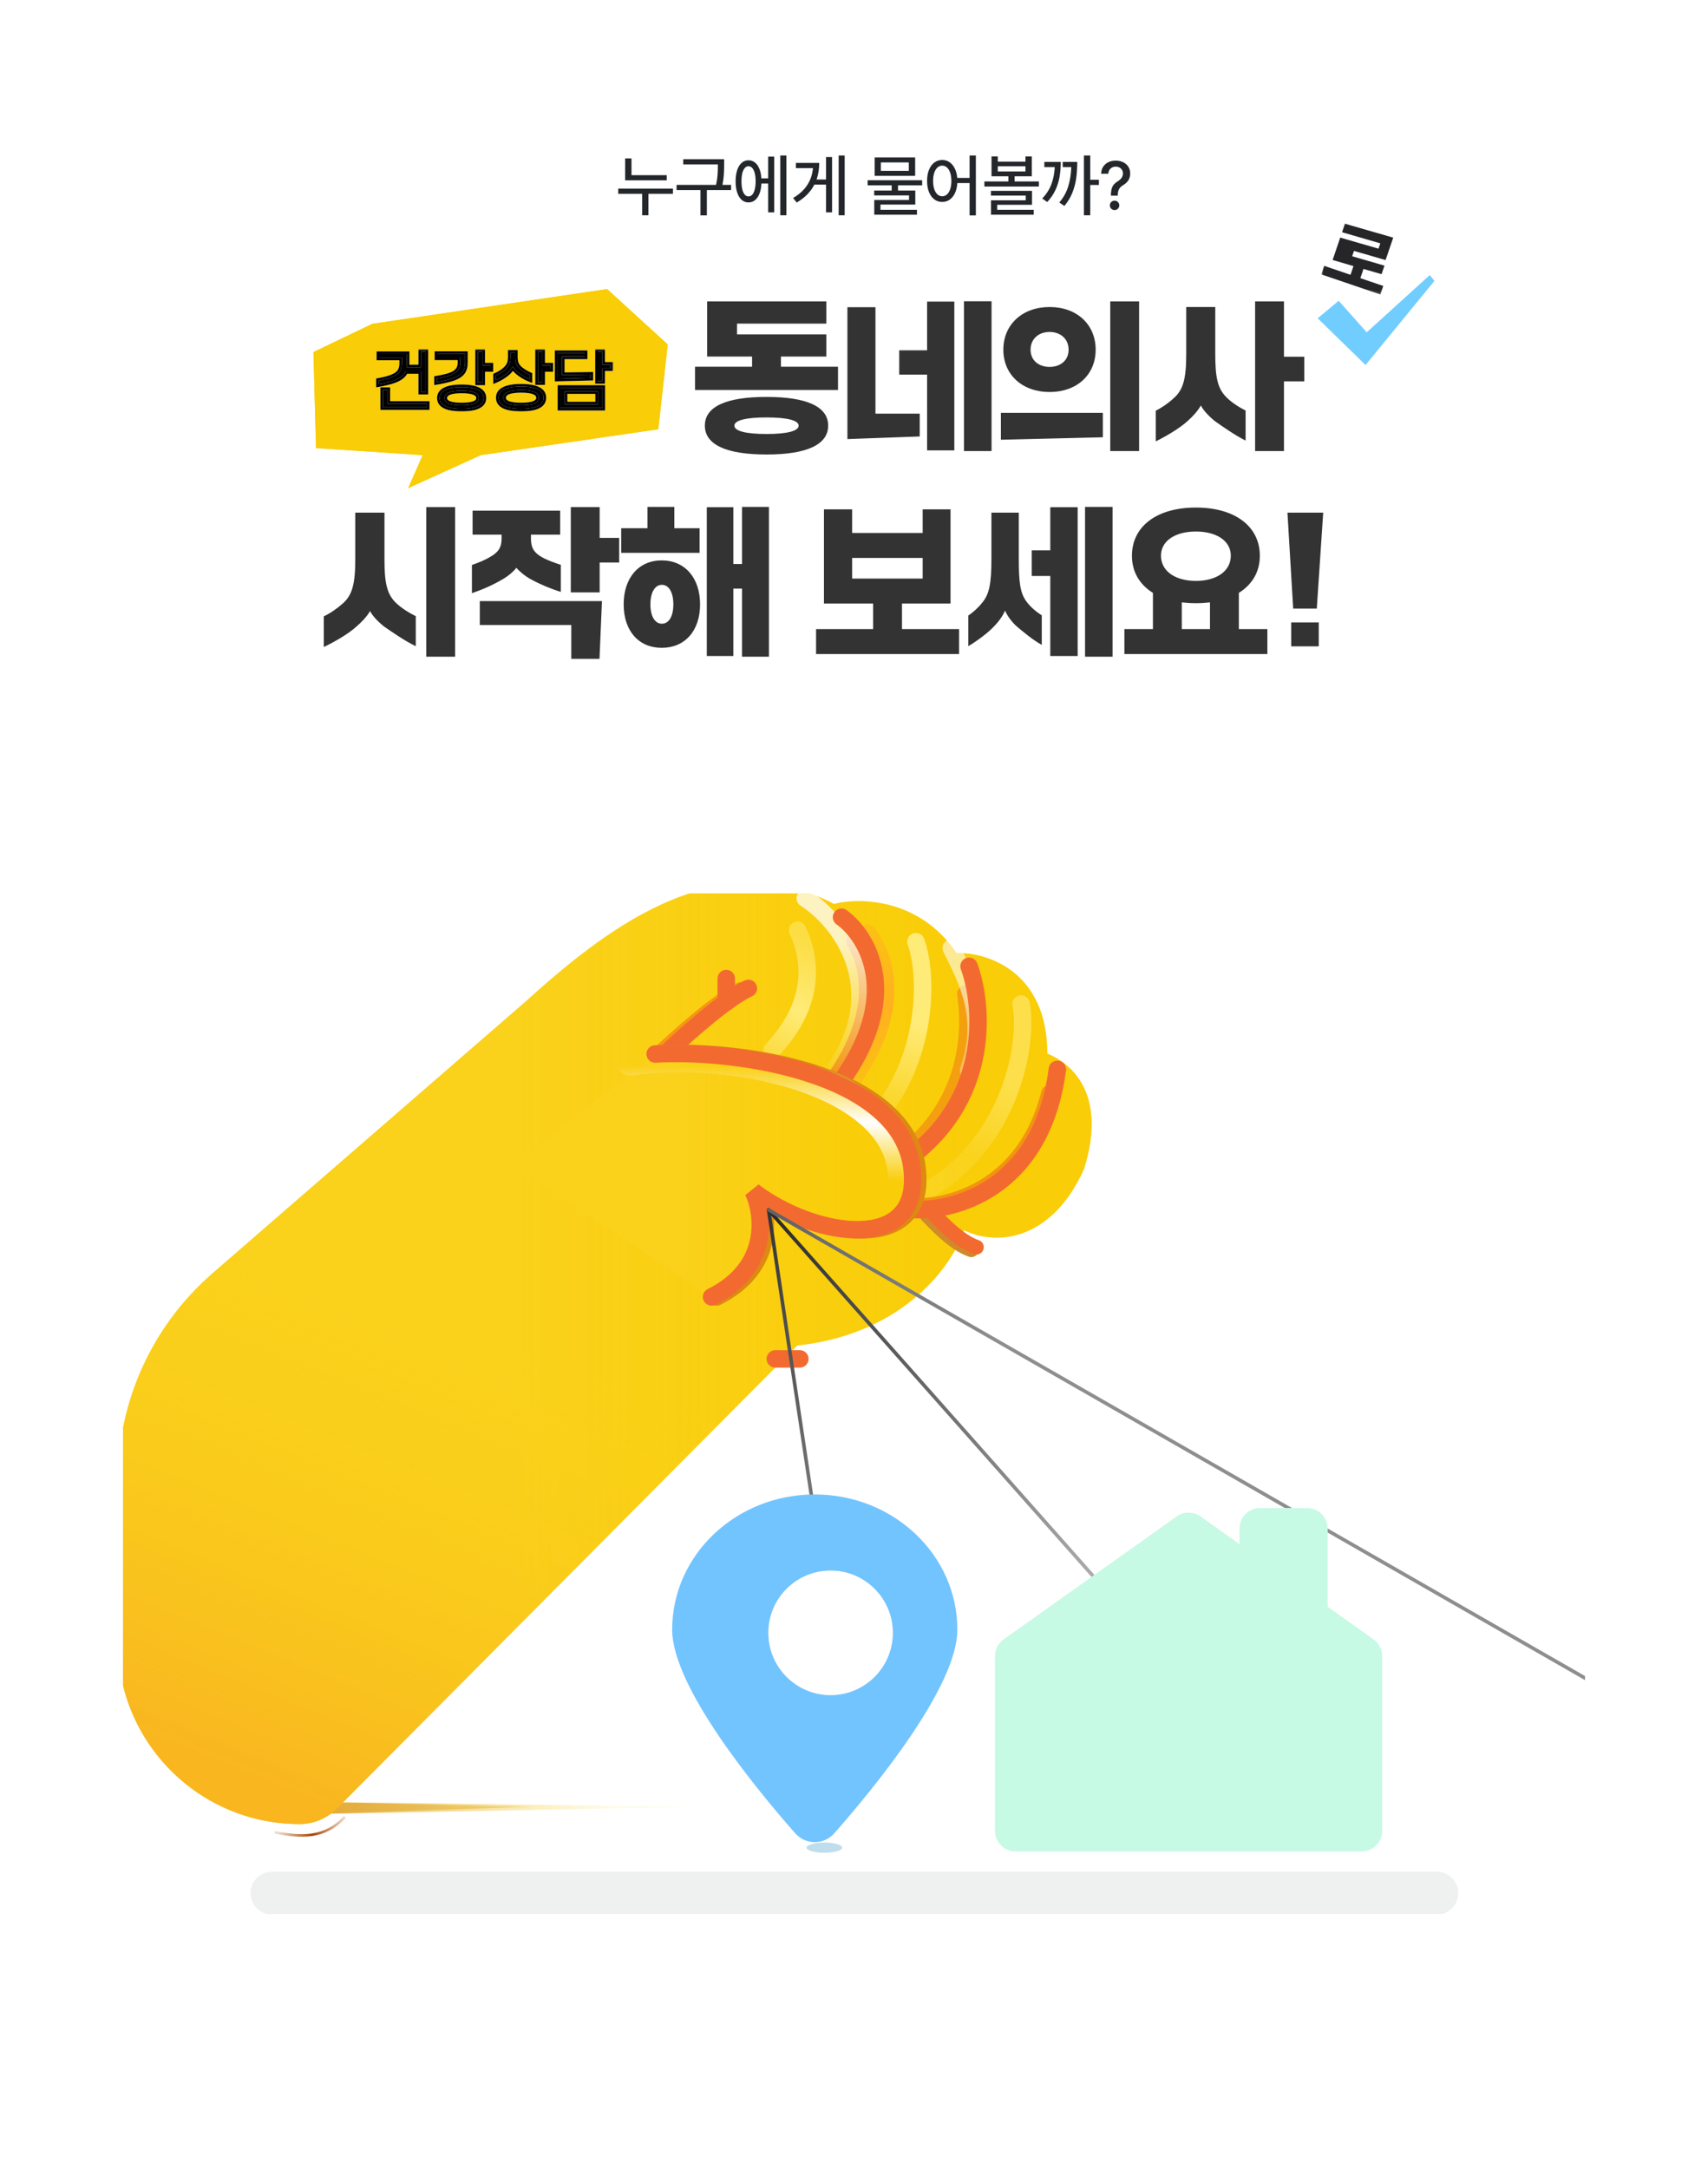 <svg width="375" height="476" viewBox="0 0 375 476" fill="none" xmlns="http://www.w3.org/2000/svg">
<path d="M146.381 39.569H137.255V34.765H138.646V38.441H146.381V39.569ZM147.743 42.528H142.367V47.245H140.99V42.528H135.731V41.386H147.743V42.528ZM158.989 36.098C158.989 36.942 158.967 37.692 158.923 38.346C158.884 38.996 158.784 39.735 158.623 40.565H160.513V41.708H155.195V47.26H153.789V41.708H148.545V40.565H157.217C157.393 39.74 157.503 39.001 157.546 38.346C157.59 37.687 157.612 36.938 157.612 36.098V36.083H150.01V34.94H158.989V36.098ZM172.653 47.245H171.32V34.12H172.653V47.245ZM169.987 46.601H168.654V40.273H167.174C167.135 41.122 166.994 41.859 166.75 42.484C166.505 43.109 166.176 43.59 165.761 43.927C165.346 44.259 164.87 44.423 164.333 44.418C163.766 44.423 163.268 44.237 162.838 43.861C162.414 43.485 162.084 42.948 161.85 42.25C161.62 41.547 161.505 40.727 161.505 39.789C161.505 38.852 161.62 38.034 161.85 37.335C162.084 36.637 162.414 36.102 162.838 35.731C163.268 35.355 163.766 35.17 164.333 35.175C164.86 35.17 165.329 35.329 165.739 35.651C166.149 35.968 166.476 36.427 166.72 37.028C166.969 37.623 167.118 38.329 167.167 39.145H168.654V34.369H169.987V46.601ZM164.333 36.478C164.015 36.478 163.742 36.61 163.512 36.874C163.283 37.133 163.104 37.511 162.978 38.009C162.855 38.502 162.794 39.096 162.794 39.789C162.794 40.482 162.855 41.078 162.978 41.576C163.104 42.069 163.283 42.448 163.512 42.711C163.742 42.97 164.015 43.1 164.333 43.1C164.655 43.1 164.933 42.97 165.167 42.711C165.402 42.448 165.583 42.069 165.709 41.576C165.836 41.078 165.9 40.482 165.9 39.789C165.9 39.096 165.836 38.502 165.709 38.009C165.583 37.511 165.402 37.133 165.167 36.874C164.933 36.61 164.655 36.478 164.333 36.478ZM185.452 47.245H184.134V34.12H185.452V47.245ZM182.683 46.601H181.365V40.507H178.802C177.981 42.099 176.687 43.412 174.92 44.447L174.129 43.451C175.496 42.641 176.534 41.688 177.242 40.595C177.954 39.501 178.37 38.266 178.487 36.889H174.744V35.746H179.871C179.861 37.094 179.666 38.31 179.285 39.394H181.365V34.457H182.683V46.601ZM202.467 40.668H197.164V41.81H200.958V44.887H193.311V46.044H201.324V47.113H191.949V43.876H199.581V42.88H191.934V41.81H195.772V40.668H190.499V39.555H202.467V40.668ZM200.928 38.588H192.037V34.545H200.928V38.588ZM193.399 37.489H199.537V35.644H193.399V37.489ZM206.872 35.102C207.463 35.102 207.995 35.263 208.469 35.585C208.942 35.902 209.326 36.359 209.619 36.955C209.917 37.545 210.1 38.241 210.168 39.042H212.878V34.12H214.255V47.274H212.878V40.17H210.183C210.134 41.01 209.963 41.742 209.67 42.367C209.377 42.992 208.989 43.473 208.505 43.81C208.022 44.147 207.478 44.315 206.872 44.315C206.218 44.315 205.639 44.127 205.136 43.752C204.633 43.371 204.24 42.834 203.957 42.14C203.679 41.442 203.542 40.629 203.547 39.701C203.542 38.778 203.679 37.97 203.957 37.277C204.24 36.579 204.633 36.041 205.136 35.666C205.644 35.29 206.223 35.102 206.872 35.102ZM206.872 36.347C206.477 36.347 206.128 36.483 205.825 36.757C205.522 37.03 205.285 37.421 205.114 37.929C204.948 38.432 204.865 39.023 204.865 39.701C204.865 40.385 204.948 40.98 205.114 41.488C205.285 41.996 205.522 42.387 205.825 42.66C206.128 42.934 206.477 43.07 206.872 43.07C207.268 43.07 207.617 42.934 207.92 42.66C208.222 42.387 208.457 41.996 208.623 41.488C208.794 40.98 208.879 40.385 208.879 39.701C208.879 39.023 208.794 38.432 208.623 37.929C208.457 37.421 208.222 37.03 207.92 36.757C207.617 36.483 207.268 36.347 206.872 36.347ZM219.071 35.468H225.15V34.325H226.542V38.676H222.762V39.818H228.094V40.932H216.126V39.818H221.4V38.676H217.694V34.325H219.071V35.468ZM225.15 37.621V36.493H219.071V37.621H225.15ZM226.585 44.945H218.939V46.044H226.952V47.113H217.577V43.949H225.208V42.924H217.562V41.884H226.585V44.945ZM239.37 39.452H241.274V40.595H239.37V47.245H237.978V34.12H239.37V39.452ZM232.895 35.526C232.895 36.708 232.808 37.802 232.632 38.808C232.461 39.813 232.156 40.783 231.716 41.715C231.282 42.648 230.684 43.52 229.922 44.33L228.823 43.554C229.741 42.602 230.41 41.566 230.83 40.448C231.255 39.325 231.504 38.065 231.577 36.669H229.292V35.526H232.895ZM236.514 35.526C236.514 36.791 236.44 37.968 236.294 39.057C236.147 40.141 235.867 41.21 235.452 42.265C235.037 43.319 234.448 44.296 233.686 45.194L232.573 44.433C233.486 43.368 234.138 42.196 234.529 40.917C234.924 39.638 235.151 38.222 235.21 36.669H233.32V35.526H236.514ZM243.908 42.851C243.912 42.235 243.973 41.737 244.091 41.356C244.213 40.971 244.381 40.663 244.596 40.434C244.811 40.199 245.099 39.97 245.46 39.745C246.183 39.296 246.544 38.734 246.544 38.06C246.544 37.763 246.473 37.502 246.332 37.277C246.195 37.047 246.005 36.872 245.761 36.749C245.521 36.627 245.255 36.566 244.962 36.566C244.689 36.566 244.432 36.625 244.193 36.742C243.954 36.855 243.756 37.028 243.6 37.262C243.449 37.497 243.361 37.787 243.336 38.134H241.754C241.774 37.533 241.925 37.016 242.208 36.581C242.496 36.142 242.88 35.81 243.358 35.585C243.837 35.36 244.371 35.248 244.962 35.248C245.587 35.248 246.139 35.368 246.617 35.607C247.101 35.841 247.474 36.171 247.738 36.596C248.007 37.02 248.141 37.509 248.141 38.06C248.141 38.627 248.014 39.118 247.76 39.533C247.506 39.943 247.135 40.297 246.647 40.595C246.344 40.775 246.105 40.963 245.929 41.159C245.758 41.354 245.629 41.586 245.541 41.855C245.458 42.123 245.411 42.455 245.402 42.851V42.938H243.908V42.851ZM244.713 46.102C244.528 46.102 244.352 46.056 244.186 45.963C244.025 45.871 243.898 45.744 243.805 45.583C243.712 45.421 243.668 45.248 243.673 45.062C243.668 44.877 243.712 44.704 243.805 44.542C243.898 44.381 244.025 44.254 244.186 44.162C244.352 44.069 244.528 44.023 244.713 44.023C244.894 44.023 245.065 44.069 245.226 44.162C245.387 44.254 245.514 44.381 245.607 44.542C245.704 44.704 245.753 44.877 245.753 45.062C245.753 45.248 245.704 45.421 245.607 45.583C245.514 45.744 245.387 45.871 245.226 45.963C245.065 46.056 244.894 46.102 244.713 46.102Z" fill="#23272B"/>
<path d="M99.926 144.099H93.59V111.267H99.926V144.099ZM71.09 141.975V135.243C72.494 134.595 74.078 133.479 75.122 132.543C77.318 130.707 78.002 128.223 78.002 122.715V112.491H84.41V122.715C84.41 127.755 84.914 130.239 86.786 132.147C88.046 133.407 89.882 134.523 91.286 135.207V141.795C88.802 140.607 85.958 138.591 84.518 137.619C83.402 136.791 81.89 135.351 81.242 134.091C80.558 135.315 79.298 136.611 78.146 137.583C76.526 139.059 73.574 140.787 71.09 141.975ZM131.658 111.267V118.035H135.942V123.435H131.658V129.987H125.322V111.267H131.658ZM113.37 124.587C112.83 125.343 111.678 126.315 110.67 126.927C108.15 128.439 105.882 129.375 103.614 130.167V123.975C104.982 123.507 106.566 122.859 107.538 122.247C109.374 121.239 110.13 120.159 110.13 118.215V117.315H103.758V112.059H122.982V117.315H116.574V118.215C116.574 120.123 117.186 121.239 118.95 122.247C119.994 122.859 121.866 123.543 123.126 123.939V129.879C120.894 129.195 118.59 128.223 116.61 127.143C115.386 126.495 113.982 125.343 113.37 124.587ZM125.43 137.151H105.342V131.895H132.162L131.622 144.567H125.43V137.151ZM148.053 115.911H153.597V121.311H136.389V115.911H142.149V111.231H148.053V115.911ZM162.921 123.759V111.231H168.825V144.099H162.921V129.159H161.013V143.955H155.181V111.303H161.013V123.759H162.921ZM145.281 122.967C150.357 122.967 153.705 126.783 153.705 132.615C153.705 138.447 150.357 142.155 145.281 142.155C140.241 142.155 136.929 138.447 136.929 132.615C136.929 126.783 140.241 122.967 145.281 122.967ZM145.317 136.863C146.865 136.863 147.837 135.243 147.837 132.615C147.837 129.987 146.865 128.331 145.317 128.331C143.805 128.331 142.797 129.987 142.797 132.615C142.797 135.243 143.805 136.863 145.317 136.863ZM198.037 132.435V138.051H210.565V143.523H179.173V138.051H191.701V132.435H180.901V111.771H187.093V116.955H202.573V111.771H208.693V132.435H198.037ZM202.573 122.427H187.093V126.963H202.573V122.427ZM238.228 144.099V111.231H244.276V144.099H238.228ZM226.528 120.771H230.596V111.303H236.608V143.955H230.596V126.387H226.528V120.771ZM225.34 131.967C226.24 133.227 227.68 134.379 228.724 135.027V141.507C226.744 140.427 224.404 138.447 223.252 137.475C222.316 136.647 221.2 135.279 220.66 133.983C220.156 135.207 219.148 136.539 218.248 137.439C216.916 138.879 214.576 140.607 212.596 141.795V135.063C213.604 134.415 214.828 133.299 215.548 132.363C217.204 130.491 217.672 128.079 217.672 122.607V112.491H223.684V122.607C223.684 127.611 223.936 130.059 225.34 131.967ZM271.995 130.095V138.051H278.259V143.523H246.867V138.051H253.131V130.095C250.179 128.259 248.523 125.451 248.523 121.959C248.523 115.515 253.959 111.375 262.563 111.375C271.167 111.375 276.603 115.515 276.603 121.959C276.603 125.451 274.947 128.259 271.995 130.095ZM262.563 116.631C257.991 116.631 254.895 118.719 254.895 121.923C254.895 125.307 257.991 127.467 262.563 127.467C267.135 127.467 270.231 125.307 270.231 121.923C270.231 118.719 267.135 116.631 262.563 116.631ZM259.467 132.183V138.051H265.659V132.183C264.687 132.291 263.643 132.363 262.563 132.363C261.483 132.363 260.439 132.291 259.467 132.183ZM289.11 133.551H283.926L282.666 112.491H290.514L289.11 133.551ZM289.542 141.831H283.494V136.575H289.542V141.831Z" fill="#333333"/>
<path d="M69.383 98.321L92.809 99.872L89.621 107.108L105.553 99.872L144.535 94.186L146.597 75.579L133.291 63.433L81.752 71.057L68.82 77.259L69.383 98.321Z" fill="#F9CD07"/>
<path d="M69.383 98.321L92.809 99.872L89.621 107.108L105.553 99.872L144.535 94.186L146.597 75.579L133.291 63.433L81.752 71.057L68.82 77.259L69.383 98.321Z" fill="#F9CD07"/>
<mask id="path-4-outside-1_2376_14183" maskUnits="userSpaceOnUse" x="81.752" y="76.53" width="53" height="14" fill="black">
<rect fill="white" x="81.752" y="76.53" width="53" height="14"/>
<path d="M92.154 81.734H89.228C88.808 82.588 88.038 83.19 86.736 83.708C85.742 84.1 84.286 84.422 82.872 84.66V83.288C84.006 83.078 85.154 82.84 85.952 82.49C87.478 81.902 87.968 81.09 87.968 79.746V78.766H82.97V77.408H89.606V79.69C89.606 79.9 89.592 80.11 89.578 80.306H92.154V76.904H93.722V86.27H92.154V81.734ZM85.364 85.276V88.314H94.016V89.658H83.796V85.276H85.364ZM106.202 76.904V79.9H107.994V81.286H106.202V84.24H104.634V76.904H106.202ZM102.408 77.38V79.466C102.408 81.482 101.666 82.518 99.51 83.288C98.502 83.638 97.046 83.946 95.618 84.17V82.798C96.766 82.616 97.942 82.378 98.74 82.084C100.252 81.538 100.77 80.768 100.77 79.55V78.738H95.716V77.38H102.408ZM101.358 84.66C104.746 84.66 106.468 85.598 106.468 87.348C106.468 89.084 104.732 89.994 101.358 89.994C97.984 89.994 96.248 89.084 96.248 87.348C96.248 85.598 97.984 84.66 101.358 84.66ZM101.358 88.65C103.71 88.65 104.858 88.202 104.858 87.348C104.858 86.466 103.71 86.004 101.358 86.004C99.006 86.004 97.872 86.466 97.872 87.348C97.872 88.202 99.006 88.65 101.358 88.65ZM119.368 76.904V79.9H121.16V81.286H119.368V84.17H117.8V76.904H119.368ZM112.592 80.908C112.27 81.454 111.738 81.986 111.108 82.448C110.282 83.05 109.442 83.498 108.574 83.848V82.21C109.288 81.902 110.002 81.51 110.52 81.076C111.57 80.18 111.808 79.536 111.808 78.304V77.072H113.376V78.304C113.376 79.396 113.586 80.068 114.398 80.768C115.056 81.328 115.826 81.734 116.568 82.056V83.624C115.63 83.274 114.748 82.798 114.048 82.294C113.502 81.902 112.942 81.412 112.592 80.908ZM114.412 84.534C117.87 84.534 119.634 85.486 119.634 87.278C119.634 89.07 117.87 89.994 114.412 89.994C110.954 89.994 109.176 89.07 109.176 87.278C109.176 85.486 110.954 84.534 114.412 84.534ZM114.412 88.65C116.834 88.65 118.024 88.188 118.024 87.278C118.024 86.368 116.848 85.878 114.412 85.878C111.976 85.878 110.786 86.368 110.786 87.278C110.786 88.188 111.976 88.65 114.412 88.65ZM132.534 76.904V79.732H134.326V81.118H132.534V83.918H130.966V76.904H132.534ZM123.672 82L129.944 81.916V83.204L122.104 83.4V77.17H128.684V78.528H123.672V82ZM132.562 89.798H122.72V84.8H132.562V89.798ZM130.994 86.144H124.288V88.44H130.994V86.144Z"/>
</mask>
<path d="M92.154 81.734H89.228C88.808 82.588 88.038 83.19 86.736 83.708C85.742 84.1 84.286 84.422 82.872 84.66V83.288C84.006 83.078 85.154 82.84 85.952 82.49C87.478 81.902 87.968 81.09 87.968 79.746V78.766H82.97V77.408H89.606V79.69C89.606 79.9 89.592 80.11 89.578 80.306H92.154V76.904H93.722V86.27H92.154V81.734ZM85.364 85.276V88.314H94.016V89.658H83.796V85.276H85.364ZM106.202 76.904V79.9H107.994V81.286H106.202V84.24H104.634V76.904H106.202ZM102.408 77.38V79.466C102.408 81.482 101.666 82.518 99.51 83.288C98.502 83.638 97.046 83.946 95.618 84.17V82.798C96.766 82.616 97.942 82.378 98.74 82.084C100.252 81.538 100.77 80.768 100.77 79.55V78.738H95.716V77.38H102.408ZM101.358 84.66C104.746 84.66 106.468 85.598 106.468 87.348C106.468 89.084 104.732 89.994 101.358 89.994C97.984 89.994 96.248 89.084 96.248 87.348C96.248 85.598 97.984 84.66 101.358 84.66ZM101.358 88.65C103.71 88.65 104.858 88.202 104.858 87.348C104.858 86.466 103.71 86.004 101.358 86.004C99.006 86.004 97.872 86.466 97.872 87.348C97.872 88.202 99.006 88.65 101.358 88.65ZM119.368 76.904V79.9H121.16V81.286H119.368V84.17H117.8V76.904H119.368ZM112.592 80.908C112.27 81.454 111.738 81.986 111.108 82.448C110.282 83.05 109.442 83.498 108.574 83.848V82.21C109.288 81.902 110.002 81.51 110.52 81.076C111.57 80.18 111.808 79.536 111.808 78.304V77.072H113.376V78.304C113.376 79.396 113.586 80.068 114.398 80.768C115.056 81.328 115.826 81.734 116.568 82.056V83.624C115.63 83.274 114.748 82.798 114.048 82.294C113.502 81.902 112.942 81.412 112.592 80.908ZM114.412 84.534C117.87 84.534 119.634 85.486 119.634 87.278C119.634 89.07 117.87 89.994 114.412 89.994C110.954 89.994 109.176 89.07 109.176 87.278C109.176 85.486 110.954 84.534 114.412 84.534ZM114.412 88.65C116.834 88.65 118.024 88.188 118.024 87.278C118.024 86.368 116.848 85.878 114.412 85.878C111.976 85.878 110.786 86.368 110.786 87.278C110.786 88.188 111.976 88.65 114.412 88.65ZM132.534 76.904V79.732H134.326V81.118H132.534V83.918H130.966V76.904H132.534ZM123.672 82L129.944 81.916V83.204L122.104 83.4V77.17H128.684V78.528H123.672V82ZM132.562 89.798H122.72V84.8H132.562V89.798ZM130.994 86.144H124.288V88.44H130.994V86.144Z" fill="white"/>
<path d="M92.154 81.734H89.228C88.808 82.588 88.038 83.19 86.736 83.708C85.742 84.1 84.286 84.422 82.872 84.66V83.288C84.006 83.078 85.154 82.84 85.952 82.49C87.478 81.902 87.968 81.09 87.968 79.746V78.766H82.97V77.408H89.606V79.69C89.606 79.9 89.592 80.11 89.578 80.306H92.154V76.904H93.722V86.27H92.154V81.734ZM85.364 85.276V88.314H94.016V89.658H83.796V85.276H85.364ZM106.202 76.904V79.9H107.994V81.286H106.202V84.24H104.634V76.904H106.202ZM102.408 77.38V79.466C102.408 81.482 101.666 82.518 99.51 83.288C98.502 83.638 97.046 83.946 95.618 84.17V82.798C96.766 82.616 97.942 82.378 98.74 82.084C100.252 81.538 100.77 80.768 100.77 79.55V78.738H95.716V77.38H102.408ZM101.358 84.66C104.746 84.66 106.468 85.598 106.468 87.348C106.468 89.084 104.732 89.994 101.358 89.994C97.984 89.994 96.248 89.084 96.248 87.348C96.248 85.598 97.984 84.66 101.358 84.66ZM101.358 88.65C103.71 88.65 104.858 88.202 104.858 87.348C104.858 86.466 103.71 86.004 101.358 86.004C99.006 86.004 97.872 86.466 97.872 87.348C97.872 88.202 99.006 88.65 101.358 88.65ZM119.368 76.904V79.9H121.16V81.286H119.368V84.17H117.8V76.904H119.368ZM112.592 80.908C112.27 81.454 111.738 81.986 111.108 82.448C110.282 83.05 109.442 83.498 108.574 83.848V82.21C109.288 81.902 110.002 81.51 110.52 81.076C111.57 80.18 111.808 79.536 111.808 78.304V77.072H113.376V78.304C113.376 79.396 113.586 80.068 114.398 80.768C115.056 81.328 115.826 81.734 116.568 82.056V83.624C115.63 83.274 114.748 82.798 114.048 82.294C113.502 81.902 112.942 81.412 112.592 80.908ZM114.412 84.534C117.87 84.534 119.634 85.486 119.634 87.278C119.634 89.07 117.87 89.994 114.412 89.994C110.954 89.994 109.176 89.07 109.176 87.278C109.176 85.486 110.954 84.534 114.412 84.534ZM114.412 88.65C116.834 88.65 118.024 88.188 118.024 87.278C118.024 86.368 116.848 85.878 114.412 85.878C111.976 85.878 110.786 86.368 110.786 87.278C110.786 88.188 111.976 88.65 114.412 88.65ZM132.534 76.904V79.732H134.326V81.118H132.534V83.918H130.966V76.904H132.534ZM123.672 82L129.944 81.916V83.204L122.104 83.4V77.17H128.684V78.528H123.672V82ZM132.562 89.798H122.72V84.8H132.562V89.798ZM130.994 86.144H124.288V88.44H130.994V86.144Z" fill="black"/>
<path d="M92.154 81.734H92.438V81.45H92.154V81.734ZM89.228 81.734V81.45H89.051L88.973 81.609L89.228 81.734ZM86.736 83.708L86.84 83.972L86.841 83.972L86.736 83.708ZM82.872 84.66H82.588V84.996L82.919 84.94L82.872 84.66ZM82.872 83.288L82.82 83.009L82.588 83.052V83.288H82.872ZM85.952 82.49L85.85 82.225L85.838 82.23L85.952 82.49ZM87.968 78.766H88.252V78.482H87.968V78.766ZM82.97 78.766H82.686V79.05H82.97V78.766ZM82.97 77.408V77.124H82.686V77.408H82.97ZM89.606 77.408H89.89V77.124H89.606V77.408ZM89.578 80.306L89.295 80.286L89.273 80.59H89.578V80.306ZM92.154 80.306V80.59H92.438V80.306H92.154ZM92.154 76.904V76.62H91.87V76.904H92.154ZM93.722 76.904H94.006V76.62H93.722V76.904ZM93.722 86.27V86.554H94.006V86.27H93.722ZM92.154 86.27H91.87V86.554H92.154V86.27ZM85.364 85.276H85.648V84.992H85.364V85.276ZM85.364 88.314H85.08V88.598H85.364V88.314ZM94.016 88.314H94.3V88.03H94.016V88.314ZM94.016 89.658V89.942H94.3V89.658H94.016ZM83.796 89.658H83.512V89.942H83.796V89.658ZM83.796 85.276V84.992H83.512V85.276H83.796ZM92.154 81.45H89.228V82.018H92.154V81.45ZM88.973 81.609C88.597 82.374 87.9 82.939 86.631 83.444L86.841 83.972C88.176 83.441 89.019 82.802 89.483 81.859L88.973 81.609ZM86.632 83.444C85.667 83.825 84.235 84.143 82.825 84.38L82.919 84.94C84.337 84.701 85.817 84.376 86.84 83.972L86.632 83.444ZM83.156 84.66V83.288H82.588V84.66H83.156ZM82.924 83.567C84.052 83.358 85.233 83.115 86.066 82.75L85.838 82.23C85.075 82.565 83.96 82.798 82.82 83.009L82.924 83.567ZM86.054 82.755C86.846 82.45 87.407 82.073 87.764 81.565C88.123 81.056 88.252 80.452 88.252 79.746H87.684C87.684 80.385 87.568 80.859 87.3 81.238C87.031 81.62 86.584 81.942 85.85 82.225L86.054 82.755ZM88.252 79.746V78.766H87.684V79.746H88.252ZM87.968 78.482H82.97V79.05H87.968V78.482ZM83.254 78.766V77.408H82.686V78.766H83.254ZM82.97 77.692H89.606V77.124H82.97V77.692ZM89.322 77.408V79.69H89.89V77.408H89.322ZM89.322 79.69C89.322 79.889 89.309 80.09 89.295 80.286L89.861 80.326C89.875 80.13 89.89 79.911 89.89 79.69H89.322ZM89.578 80.59H92.154V80.022H89.578V80.59ZM92.438 80.306V76.904H91.87V80.306H92.438ZM92.154 77.188H93.722V76.62H92.154V77.188ZM93.438 76.904V86.27H94.006V76.904H93.438ZM93.722 85.986H92.154V86.554H93.722V85.986ZM92.438 86.27V81.734H91.87V86.27H92.438ZM85.08 85.276V88.314H85.648V85.276H85.08ZM85.364 88.598H94.016V88.03H85.364V88.598ZM93.732 88.314V89.658H94.3V88.314H93.732ZM94.016 89.374H83.796V89.942H94.016V89.374ZM84.08 89.658V85.276H83.512V89.658H84.08ZM83.796 85.56H85.364V84.992H83.796V85.56ZM106.202 76.904H106.486V76.62H106.202V76.904ZM106.202 79.9H105.918V80.184H106.202V79.9ZM107.994 79.9H108.278V79.616H107.994V79.9ZM107.994 81.286V81.57H108.278V81.286H107.994ZM106.202 81.286V81.002H105.918V81.286H106.202ZM106.202 84.24V84.524H106.486V84.24H106.202ZM104.634 84.24H104.35V84.524H104.634V84.24ZM104.634 76.904V76.62H104.35V76.904H104.634ZM102.408 77.38H102.692V77.096H102.408V77.38ZM99.51 83.288L99.603 83.556L99.605 83.555L99.51 83.288ZM95.618 84.17H95.334V84.502L95.662 84.451L95.618 84.17ZM95.618 82.798L95.573 82.518L95.334 82.556V82.798H95.618ZM98.74 82.084L98.644 81.817L98.642 81.818L98.74 82.084ZM100.77 78.738H101.054V78.454H100.77V78.738ZM95.716 78.738H95.432V79.022H95.716V78.738ZM95.716 77.38V77.096H95.432V77.38H95.716ZM105.918 76.904V79.9H106.486V76.904H105.918ZM106.202 80.184H107.994V79.616H106.202V80.184ZM107.71 79.9V81.286H108.278V79.9H107.71ZM107.994 81.002H106.202V81.57H107.994V81.002ZM105.918 81.286V84.24H106.486V81.286H105.918ZM106.202 83.956H104.634V84.524H106.202V83.956ZM104.918 84.24V76.904H104.35V84.24H104.918ZM104.634 77.188H106.202V76.62H104.634V77.188ZM102.124 77.38V79.466H102.692V77.38H102.124ZM102.124 79.466C102.124 80.441 101.945 81.135 101.54 81.674C101.133 82.217 100.469 82.644 99.415 83.021L99.605 83.555C100.707 83.162 101.492 82.686 101.995 82.014C102.5 81.34 102.692 80.507 102.692 79.466H102.124ZM99.417 83.02C98.433 83.362 96.996 83.666 95.574 83.89L95.662 84.451C97.096 84.226 98.571 83.915 99.603 83.556L99.417 83.02ZM95.902 84.17V82.798H95.334V84.17H95.902ZM95.662 83.078C96.812 82.896 98.012 82.655 98.838 82.35L98.642 81.818C97.872 82.101 96.72 82.336 95.573 82.518L95.662 83.078ZM98.836 82.351C99.619 82.068 100.183 81.715 100.547 81.242C100.915 80.765 101.054 80.201 101.054 79.55H100.486C100.486 80.118 100.366 80.547 100.097 80.896C99.824 81.249 99.373 81.554 98.644 81.817L98.836 82.351ZM101.054 79.55V78.738H100.486V79.55H101.054ZM100.77 78.454H95.716V79.022H100.77V78.454ZM96 78.738V77.38H95.432V78.738H96ZM95.716 77.664H102.408V77.096H95.716V77.664ZM101.358 84.944C103.034 84.944 104.257 85.177 105.05 85.599C105.823 86.009 106.184 86.591 106.184 87.348H106.752C106.752 86.356 106.252 85.593 105.317 85.097C104.402 84.612 103.07 84.376 101.358 84.376V84.944ZM106.184 87.348C106.184 87.733 106.089 88.06 105.906 88.338C105.723 88.619 105.442 88.865 105.047 89.07C104.251 89.484 103.028 89.71 101.358 89.71V90.278C103.062 90.278 104.393 90.05 105.309 89.574C105.771 89.334 106.134 89.028 106.382 88.649C106.63 88.269 106.752 87.832 106.752 87.348H106.184ZM101.358 89.71C99.688 89.71 98.465 89.484 97.669 89.07C97.274 88.865 96.993 88.619 96.809 88.338C96.627 88.06 96.532 87.733 96.532 87.348H95.964C95.964 87.832 96.086 88.269 96.334 88.649C96.582 89.028 96.945 89.334 97.407 89.574C98.323 90.05 99.654 90.278 101.358 90.278V89.71ZM96.532 87.348C96.532 86.591 96.895 86.009 97.671 85.599C98.466 85.177 99.689 84.944 101.358 84.944V84.376C99.653 84.376 98.321 84.612 97.405 85.097C96.469 85.593 95.964 86.355 95.964 87.348H96.532ZM101.358 88.934C102.544 88.934 103.46 88.822 104.09 88.585C104.407 88.466 104.669 88.308 104.854 88.101C105.044 87.887 105.142 87.632 105.142 87.348H104.574C104.574 87.491 104.528 87.612 104.43 87.723C104.326 87.84 104.154 87.954 103.89 88.054C103.358 88.254 102.524 88.366 101.358 88.366V88.934ZM105.142 87.348C105.142 87.06 105.046 86.8 104.857 86.581C104.672 86.367 104.41 86.204 104.093 86.081C103.462 85.836 102.544 85.72 101.358 85.72V86.288C102.523 86.288 103.356 86.403 103.887 86.61C104.151 86.712 104.323 86.83 104.427 86.951C104.527 87.067 104.574 87.195 104.574 87.348H105.142ZM101.358 85.72C100.172 85.72 99.257 85.836 98.63 86.081C98.314 86.204 98.053 86.368 97.87 86.582C97.683 86.801 97.588 87.061 97.588 87.348H98.156C98.156 87.194 98.203 87.066 98.302 86.95C98.405 86.83 98.575 86.712 98.836 86.61C99.364 86.403 100.192 86.288 101.358 86.288V85.72ZM97.588 87.348C97.588 87.631 97.684 87.886 97.873 88.1C98.057 88.308 98.317 88.465 98.632 88.585C99.259 88.822 100.172 88.934 101.358 88.934V88.366C100.192 88.366 99.362 88.254 98.834 88.054C98.571 87.954 98.401 87.84 98.299 87.724C98.201 87.614 98.156 87.492 98.156 87.348H97.588ZM119.368 76.904H119.652V76.62H119.368V76.904ZM119.368 79.9H119.084V80.184H119.368V79.9ZM121.16 79.9H121.444V79.616H121.16V79.9ZM121.16 81.286V81.57H121.444V81.286H121.16ZM119.368 81.286V81.002H119.084V81.286H119.368ZM119.368 84.17V84.454H119.652V84.17H119.368ZM117.8 84.17H117.516V84.454H117.8V84.17ZM117.8 76.904V76.62H117.516V76.904H117.8ZM112.592 80.908L112.825 80.746L112.572 80.382L112.347 80.764L112.592 80.908ZM111.108 82.448L111.275 82.677L111.276 82.677L111.108 82.448ZM108.574 83.848H108.29V84.269L108.68 84.111L108.574 83.848ZM108.574 82.21L108.462 81.949L108.29 82.023V82.21H108.574ZM110.52 81.076L110.702 81.294L110.704 81.292L110.52 81.076ZM111.808 77.072V76.788H111.524V77.072H111.808ZM113.376 77.072H113.66V76.788H113.376V77.072ZM114.398 80.768L114.213 80.983L114.214 80.984L114.398 80.768ZM116.568 82.056H116.852V81.87L116.681 81.796L116.568 82.056ZM116.568 83.624L116.469 83.89L116.852 84.033V83.624H116.568ZM114.048 82.294L114.214 82.064L114.214 82.064L114.048 82.294ZM119.084 76.904V79.9H119.652V76.904H119.084ZM119.368 80.184H121.16V79.616H119.368V80.184ZM120.876 79.9V81.286H121.444V79.9H120.876ZM121.16 81.002H119.368V81.57H121.16V81.002ZM119.084 81.286V84.17H119.652V81.286H119.084ZM119.368 83.886H117.8V84.454H119.368V83.886ZM118.084 84.17V76.904H117.516V84.17H118.084ZM117.8 77.188H119.368V76.62H117.8V77.188ZM112.347 80.764C112.052 81.266 111.551 81.771 110.94 82.219L111.276 82.677C111.925 82.201 112.488 81.642 112.836 81.052L112.347 80.764ZM110.941 82.219C110.135 82.806 109.316 83.243 108.468 83.585L108.68 84.111C109.568 83.753 110.429 83.294 111.275 82.677L110.941 82.219ZM108.858 83.848V82.21H108.29V83.848H108.858ZM108.686 82.471C109.413 82.157 110.155 81.752 110.702 81.294L110.338 80.859C109.849 81.268 109.163 81.647 108.462 81.949L108.686 82.471ZM110.704 81.292C111.246 80.83 111.602 80.413 111.817 79.932C112.031 79.451 112.092 78.936 112.092 78.304H111.524C111.524 78.904 111.465 79.327 111.299 79.7C111.132 80.073 110.844 80.426 110.336 80.86L110.704 81.292ZM112.092 78.304V77.072H111.524V78.304H112.092ZM111.808 77.356H113.376V76.788H111.808V77.356ZM113.092 77.072V78.304H113.66V77.072H113.092ZM113.092 78.304C113.092 78.866 113.146 79.347 113.318 79.787C113.493 80.231 113.78 80.61 114.213 80.983L114.583 80.553C114.204 80.226 113.98 79.919 113.847 79.579C113.711 79.235 113.66 78.834 113.66 78.304H113.092ZM114.214 80.984C114.902 81.57 115.701 81.989 116.455 82.317L116.681 81.796C115.951 81.479 115.21 81.086 114.582 80.552L114.214 80.984ZM116.284 82.056V83.624H116.852V82.056H116.284ZM116.667 83.358C115.752 83.017 114.893 82.552 114.214 82.064L113.882 82.524C114.603 83.044 115.508 83.531 116.469 83.89L116.667 83.358ZM114.214 82.064C113.678 81.679 113.148 81.212 112.825 80.746L112.359 81.07C112.736 81.613 113.326 82.125 113.882 82.525L114.214 82.064ZM114.412 84.818C116.124 84.818 117.374 85.055 118.187 85.485C118.979 85.904 119.35 86.5 119.35 87.278H119.918C119.918 86.264 119.407 85.488 118.452 84.983C117.519 84.489 116.158 84.25 114.412 84.25V84.818ZM119.35 87.278C119.35 87.677 119.253 88.016 119.066 88.304C118.879 88.593 118.591 88.847 118.189 89.056C117.376 89.48 116.125 89.71 114.412 89.71V90.278C116.157 90.278 117.517 90.046 118.451 89.56C118.921 89.315 119.291 89.001 119.543 88.613C119.795 88.223 119.918 87.775 119.918 87.278H119.35ZM114.412 89.71C112.7 89.71 111.445 89.48 110.628 89.056C110.223 88.846 109.934 88.593 109.746 88.303C109.558 88.016 109.46 87.677 109.46 87.278H108.892C108.892 87.775 109.016 88.224 109.27 88.613C109.523 89.001 109.894 89.315 110.366 89.56C111.303 90.046 112.666 90.278 114.412 90.278V89.71ZM109.46 87.278C109.46 86.501 109.833 85.905 110.63 85.485C111.446 85.055 112.701 84.818 114.412 84.818V84.25C112.665 84.25 111.302 84.489 110.365 84.983C109.407 85.487 108.892 86.263 108.892 87.278H109.46ZM114.412 88.934C115.633 88.934 116.578 88.819 117.228 88.57C117.554 88.446 117.824 88.281 118.014 88.063C118.209 87.84 118.308 87.574 118.308 87.278H117.74C117.74 87.437 117.69 87.57 117.586 87.69C117.477 87.815 117.298 87.936 117.025 88.04C116.474 88.251 115.613 88.366 114.412 88.366V88.934ZM118.308 87.278C118.308 86.984 118.211 86.717 118.018 86.491C117.83 86.271 117.562 86.102 117.236 85.973C116.587 85.717 115.641 85.594 114.412 85.594V86.162C115.619 86.162 116.479 86.284 117.027 86.501C117.299 86.608 117.477 86.732 117.586 86.86C117.69 86.982 117.74 87.118 117.74 87.278H118.308ZM114.412 85.594C113.183 85.594 112.234 85.717 111.582 85.973C111.254 86.101 110.984 86.27 110.795 86.49C110.601 86.716 110.502 86.983 110.502 87.278H111.07C111.07 87.119 111.12 86.983 111.225 86.861C111.335 86.733 111.515 86.609 111.789 86.501C112.341 86.284 113.205 86.162 114.412 86.162V85.594ZM110.502 87.278C110.502 87.574 110.601 87.84 110.796 88.063C110.986 88.281 111.257 88.446 111.584 88.571C112.236 88.819 113.184 88.934 114.412 88.934V88.366C113.204 88.366 112.339 88.251 111.787 88.04C111.512 87.936 111.333 87.814 111.224 87.69C111.12 87.57 111.07 87.437 111.07 87.278H110.502ZM132.534 76.904H132.818V76.62H132.534V76.904ZM132.534 79.732H132.25V80.016H132.534V79.732ZM134.326 79.732H134.61V79.448H134.326V79.732ZM134.326 81.118V81.402H134.61V81.118H134.326ZM132.534 81.118V80.834H132.25V81.118H132.534ZM132.534 83.918V84.202H132.818V83.918H132.534ZM130.966 83.918H130.682V84.202H130.966V83.918ZM130.966 76.904V76.62H130.682V76.904H130.966ZM123.672 82H123.388V82.288L123.676 82.284L123.672 82ZM129.944 81.916H130.228V81.628L129.94 81.632L129.944 81.916ZM129.944 83.204L129.951 83.488L130.228 83.481V83.204H129.944ZM122.104 83.4H121.82V83.691L122.111 83.684L122.104 83.4ZM122.104 77.17V76.886H121.82V77.17H122.104ZM128.684 77.17H128.968V76.886H128.684V77.17ZM128.684 78.528V78.812H128.968V78.528H128.684ZM123.672 78.528V78.244H123.388V78.528H123.672ZM132.562 89.798V90.082H132.846V89.798H132.562ZM122.72 89.798H122.436V90.082H122.72V89.798ZM122.72 84.8V84.516H122.436V84.8H122.72ZM132.562 84.8H132.846V84.516H132.562V84.8ZM130.994 86.144H131.278V85.86H130.994V86.144ZM124.288 86.144V85.86H124.004V86.144H124.288ZM124.288 88.44H124.004V88.724H124.288V88.44ZM130.994 88.44V88.724H131.278V88.44H130.994ZM132.25 76.904V79.732H132.818V76.904H132.25ZM132.534 80.016H134.326V79.448H132.534V80.016ZM134.042 79.732V81.118H134.61V79.732H134.042ZM134.326 80.834H132.534V81.402H134.326V80.834ZM132.25 81.118V83.918H132.818V81.118H132.25ZM132.534 83.634H130.966V84.202H132.534V83.634ZM131.25 83.918V76.904H130.682V83.918H131.25ZM130.966 77.188H132.534V76.62H130.966V77.188ZM123.676 82.284L129.948 82.2L129.94 81.632L123.668 81.716L123.676 82.284ZM129.66 81.916V83.204H130.228V81.916H129.66ZM129.937 82.92L122.097 83.116L122.111 83.684L129.951 83.488L129.937 82.92ZM122.388 83.4V77.17H121.82V83.4H122.388ZM122.104 77.454H128.684V76.886H122.104V77.454ZM128.4 77.17V78.528H128.968V77.17H128.4ZM128.684 78.244H123.672V78.812H128.684V78.244ZM123.388 78.528V82H123.956V78.528H123.388ZM132.562 89.514H122.72V90.082H132.562V89.514ZM123.004 89.798V84.8H122.436V89.798H123.004ZM122.72 85.084H132.562V84.516H122.72V85.084ZM132.278 84.8V89.798H132.846V84.8H132.278ZM130.994 85.86H124.288V86.428H130.994V85.86ZM124.004 86.144V88.44H124.572V86.144H124.004ZM124.288 88.724H130.994V88.156H124.288V88.724ZM131.278 88.44V86.144H130.71V88.44H131.278Z" fill="white" mask="url(#path-4-outside-1_2376_14183)"/>
<path d="M92.154 81.734H92.438V81.45H92.154V81.734ZM89.228 81.734V81.45H89.051L88.973 81.609L89.228 81.734ZM86.736 83.708L86.84 83.972L86.841 83.972L86.736 83.708ZM82.872 84.66H82.588V84.996L82.919 84.94L82.872 84.66ZM82.872 83.288L82.82 83.009L82.588 83.052V83.288H82.872ZM85.952 82.49L85.85 82.225L85.838 82.23L85.952 82.49ZM87.968 78.766H88.252V78.482H87.968V78.766ZM82.97 78.766H82.686V79.05H82.97V78.766ZM82.97 77.408V77.124H82.686V77.408H82.97ZM89.606 77.408H89.89V77.124H89.606V77.408ZM89.578 80.306L89.295 80.286L89.273 80.59H89.578V80.306ZM92.154 80.306V80.59H92.438V80.306H92.154ZM92.154 76.904V76.62H91.87V76.904H92.154ZM93.722 76.904H94.006V76.62H93.722V76.904ZM93.722 86.27V86.554H94.006V86.27H93.722ZM92.154 86.27H91.87V86.554H92.154V86.27ZM85.364 85.276H85.648V84.992H85.364V85.276ZM85.364 88.314H85.08V88.598H85.364V88.314ZM94.016 88.314H94.3V88.03H94.016V88.314ZM94.016 89.658V89.942H94.3V89.658H94.016ZM83.796 89.658H83.512V89.942H83.796V89.658ZM83.796 85.276V84.992H83.512V85.276H83.796ZM92.154 81.45H89.228V82.018H92.154V81.45ZM88.973 81.609C88.597 82.374 87.9 82.939 86.631 83.444L86.841 83.972C88.176 83.441 89.019 82.802 89.483 81.859L88.973 81.609ZM86.632 83.444C85.667 83.825 84.235 84.143 82.825 84.38L82.919 84.94C84.337 84.701 85.817 84.376 86.84 83.972L86.632 83.444ZM83.156 84.66V83.288H82.588V84.66H83.156ZM82.924 83.567C84.052 83.358 85.233 83.115 86.066 82.75L85.838 82.23C85.075 82.565 83.96 82.798 82.82 83.009L82.924 83.567ZM86.054 82.755C86.846 82.45 87.407 82.073 87.764 81.565C88.123 81.056 88.252 80.452 88.252 79.746H87.684C87.684 80.385 87.568 80.859 87.3 81.238C87.031 81.62 86.584 81.942 85.85 82.225L86.054 82.755ZM88.252 79.746V78.766H87.684V79.746H88.252ZM87.968 78.482H82.97V79.05H87.968V78.482ZM83.254 78.766V77.408H82.686V78.766H83.254ZM82.97 77.692H89.606V77.124H82.97V77.692ZM89.322 77.408V79.69H89.89V77.408H89.322ZM89.322 79.69C89.322 79.889 89.309 80.09 89.295 80.286L89.861 80.326C89.875 80.13 89.89 79.911 89.89 79.69H89.322ZM89.578 80.59H92.154V80.022H89.578V80.59ZM92.438 80.306V76.904H91.87V80.306H92.438ZM92.154 77.188H93.722V76.62H92.154V77.188ZM93.438 76.904V86.27H94.006V76.904H93.438ZM93.722 85.986H92.154V86.554H93.722V85.986ZM92.438 86.27V81.734H91.87V86.27H92.438ZM85.08 85.276V88.314H85.648V85.276H85.08ZM85.364 88.598H94.016V88.03H85.364V88.598ZM93.732 88.314V89.658H94.3V88.314H93.732ZM94.016 89.374H83.796V89.942H94.016V89.374ZM84.08 89.658V85.276H83.512V89.658H84.08ZM83.796 85.56H85.364V84.992H83.796V85.56ZM106.202 76.904H106.486V76.62H106.202V76.904ZM106.202 79.9H105.918V80.184H106.202V79.9ZM107.994 79.9H108.278V79.616H107.994V79.9ZM107.994 81.286V81.57H108.278V81.286H107.994ZM106.202 81.286V81.002H105.918V81.286H106.202ZM106.202 84.24V84.524H106.486V84.24H106.202ZM104.634 84.24H104.35V84.524H104.634V84.24ZM104.634 76.904V76.62H104.35V76.904H104.634ZM102.408 77.38H102.692V77.096H102.408V77.38ZM99.51 83.288L99.603 83.556L99.605 83.555L99.51 83.288ZM95.618 84.17H95.334V84.502L95.662 84.451L95.618 84.17ZM95.618 82.798L95.573 82.518L95.334 82.556V82.798H95.618ZM98.74 82.084L98.644 81.817L98.642 81.818L98.74 82.084ZM100.77 78.738H101.054V78.454H100.77V78.738ZM95.716 78.738H95.432V79.022H95.716V78.738ZM95.716 77.38V77.096H95.432V77.38H95.716ZM105.918 76.904V79.9H106.486V76.904H105.918ZM106.202 80.184H107.994V79.616H106.202V80.184ZM107.71 79.9V81.286H108.278V79.9H107.71ZM107.994 81.002H106.202V81.57H107.994V81.002ZM105.918 81.286V84.24H106.486V81.286H105.918ZM106.202 83.956H104.634V84.524H106.202V83.956ZM104.918 84.24V76.904H104.35V84.24H104.918ZM104.634 77.188H106.202V76.62H104.634V77.188ZM102.124 77.38V79.466H102.692V77.38H102.124ZM102.124 79.466C102.124 80.441 101.945 81.135 101.54 81.674C101.133 82.217 100.469 82.644 99.415 83.021L99.605 83.555C100.707 83.162 101.492 82.686 101.995 82.014C102.5 81.34 102.692 80.507 102.692 79.466H102.124ZM99.417 83.02C98.433 83.362 96.996 83.666 95.574 83.89L95.662 84.451C97.096 84.226 98.571 83.915 99.603 83.556L99.417 83.02ZM95.902 84.17V82.798H95.334V84.17H95.902ZM95.662 83.078C96.812 82.896 98.012 82.655 98.838 82.35L98.642 81.818C97.872 82.101 96.72 82.336 95.573 82.518L95.662 83.078ZM98.836 82.351C99.619 82.068 100.183 81.715 100.547 81.242C100.915 80.765 101.054 80.201 101.054 79.55H100.486C100.486 80.118 100.366 80.547 100.097 80.896C99.824 81.249 99.373 81.554 98.644 81.817L98.836 82.351ZM101.054 79.55V78.738H100.486V79.55H101.054ZM100.77 78.454H95.716V79.022H100.77V78.454ZM96 78.738V77.38H95.432V78.738H96ZM95.716 77.664H102.408V77.096H95.716V77.664ZM101.358 84.944C103.034 84.944 104.257 85.177 105.05 85.599C105.823 86.009 106.184 86.591 106.184 87.348H106.752C106.752 86.356 106.252 85.593 105.317 85.097C104.402 84.612 103.07 84.376 101.358 84.376V84.944ZM106.184 87.348C106.184 87.733 106.089 88.06 105.906 88.338C105.723 88.619 105.442 88.865 105.047 89.07C104.251 89.484 103.028 89.71 101.358 89.71V90.278C103.062 90.278 104.393 90.05 105.309 89.574C105.771 89.334 106.134 89.028 106.382 88.649C106.63 88.269 106.752 87.832 106.752 87.348H106.184ZM101.358 89.71C99.688 89.71 98.465 89.484 97.669 89.07C97.274 88.865 96.993 88.619 96.809 88.338C96.627 88.06 96.532 87.733 96.532 87.348H95.964C95.964 87.832 96.086 88.269 96.334 88.649C96.582 89.028 96.945 89.334 97.407 89.574C98.323 90.05 99.654 90.278 101.358 90.278V89.71ZM96.532 87.348C96.532 86.591 96.895 86.009 97.671 85.599C98.466 85.177 99.689 84.944 101.358 84.944V84.376C99.653 84.376 98.321 84.612 97.405 85.097C96.469 85.593 95.964 86.355 95.964 87.348H96.532ZM101.358 88.934C102.544 88.934 103.46 88.822 104.09 88.585C104.407 88.466 104.669 88.308 104.854 88.101C105.044 87.887 105.142 87.632 105.142 87.348H104.574C104.574 87.491 104.528 87.612 104.43 87.723C104.326 87.84 104.154 87.954 103.89 88.054C103.358 88.254 102.524 88.366 101.358 88.366V88.934ZM105.142 87.348C105.142 87.06 105.046 86.8 104.857 86.581C104.672 86.367 104.41 86.204 104.093 86.081C103.462 85.836 102.544 85.72 101.358 85.72V86.288C102.523 86.288 103.356 86.403 103.887 86.61C104.151 86.712 104.323 86.83 104.427 86.951C104.527 87.067 104.574 87.195 104.574 87.348H105.142ZM101.358 85.72C100.172 85.72 99.257 85.836 98.63 86.081C98.314 86.204 98.053 86.368 97.87 86.582C97.683 86.801 97.588 87.061 97.588 87.348H98.156C98.156 87.194 98.203 87.066 98.302 86.95C98.405 86.83 98.575 86.712 98.836 86.61C99.364 86.403 100.192 86.288 101.358 86.288V85.72ZM97.588 87.348C97.588 87.631 97.684 87.886 97.873 88.1C98.057 88.308 98.317 88.465 98.632 88.585C99.259 88.822 100.172 88.934 101.358 88.934V88.366C100.192 88.366 99.362 88.254 98.834 88.054C98.571 87.954 98.401 87.84 98.299 87.724C98.201 87.614 98.156 87.492 98.156 87.348H97.588ZM119.368 76.904H119.652V76.62H119.368V76.904ZM119.368 79.9H119.084V80.184H119.368V79.9ZM121.16 79.9H121.444V79.616H121.16V79.9ZM121.16 81.286V81.57H121.444V81.286H121.16ZM119.368 81.286V81.002H119.084V81.286H119.368ZM119.368 84.17V84.454H119.652V84.17H119.368ZM117.8 84.17H117.516V84.454H117.8V84.17ZM117.8 76.904V76.62H117.516V76.904H117.8ZM112.592 80.908L112.825 80.746L112.572 80.382L112.347 80.764L112.592 80.908ZM111.108 82.448L111.275 82.677L111.276 82.677L111.108 82.448ZM108.574 83.848H108.29V84.269L108.68 84.111L108.574 83.848ZM108.574 82.21L108.462 81.949L108.29 82.023V82.21H108.574ZM110.52 81.076L110.702 81.294L110.704 81.292L110.52 81.076ZM111.808 77.072V76.788H111.524V77.072H111.808ZM113.376 77.072H113.66V76.788H113.376V77.072ZM114.398 80.768L114.213 80.983L114.214 80.984L114.398 80.768ZM116.568 82.056H116.852V81.87L116.681 81.796L116.568 82.056ZM116.568 83.624L116.469 83.89L116.852 84.033V83.624H116.568ZM114.048 82.294L114.214 82.064L114.214 82.064L114.048 82.294ZM119.084 76.904V79.9H119.652V76.904H119.084ZM119.368 80.184H121.16V79.616H119.368V80.184ZM120.876 79.9V81.286H121.444V79.9H120.876ZM121.16 81.002H119.368V81.57H121.16V81.002ZM119.084 81.286V84.17H119.652V81.286H119.084ZM119.368 83.886H117.8V84.454H119.368V83.886ZM118.084 84.17V76.904H117.516V84.17H118.084ZM117.8 77.188H119.368V76.62H117.8V77.188ZM112.347 80.764C112.052 81.266 111.551 81.771 110.94 82.219L111.276 82.677C111.925 82.201 112.488 81.642 112.836 81.052L112.347 80.764ZM110.941 82.219C110.135 82.806 109.316 83.243 108.468 83.585L108.68 84.111C109.568 83.753 110.429 83.294 111.275 82.677L110.941 82.219ZM108.858 83.848V82.21H108.29V83.848H108.858ZM108.686 82.471C109.413 82.157 110.155 81.752 110.702 81.294L110.338 80.859C109.849 81.268 109.163 81.647 108.462 81.949L108.686 82.471ZM110.704 81.292C111.246 80.83 111.602 80.413 111.817 79.932C112.031 79.451 112.092 78.936 112.092 78.304H111.524C111.524 78.904 111.465 79.327 111.299 79.7C111.132 80.073 110.844 80.426 110.336 80.86L110.704 81.292ZM112.092 78.304V77.072H111.524V78.304H112.092ZM111.808 77.356H113.376V76.788H111.808V77.356ZM113.092 77.072V78.304H113.66V77.072H113.092ZM113.092 78.304C113.092 78.866 113.146 79.347 113.318 79.787C113.493 80.231 113.78 80.61 114.213 80.983L114.583 80.553C114.204 80.226 113.98 79.919 113.847 79.579C113.711 79.235 113.66 78.834 113.66 78.304H113.092ZM114.214 80.984C114.902 81.57 115.701 81.989 116.455 82.317L116.681 81.796C115.951 81.479 115.21 81.086 114.582 80.552L114.214 80.984ZM116.284 82.056V83.624H116.852V82.056H116.284ZM116.667 83.358C115.752 83.017 114.893 82.552 114.214 82.064L113.882 82.524C114.603 83.044 115.508 83.531 116.469 83.89L116.667 83.358ZM114.214 82.064C113.678 81.679 113.148 81.212 112.825 80.746L112.359 81.07C112.736 81.613 113.326 82.125 113.882 82.525L114.214 82.064ZM114.412 84.818C116.124 84.818 117.374 85.055 118.187 85.485C118.979 85.904 119.35 86.5 119.35 87.278H119.918C119.918 86.264 119.407 85.488 118.452 84.983C117.519 84.489 116.158 84.25 114.412 84.25V84.818ZM119.35 87.278C119.35 87.677 119.253 88.016 119.066 88.304C118.879 88.593 118.591 88.847 118.189 89.056C117.376 89.48 116.125 89.71 114.412 89.71V90.278C116.157 90.278 117.517 90.046 118.451 89.56C118.921 89.315 119.291 89.001 119.543 88.613C119.795 88.223 119.918 87.775 119.918 87.278H119.35ZM114.412 89.71C112.7 89.71 111.445 89.48 110.628 89.056C110.223 88.846 109.934 88.593 109.746 88.303C109.558 88.016 109.46 87.677 109.46 87.278H108.892C108.892 87.775 109.016 88.224 109.27 88.613C109.523 89.001 109.894 89.315 110.366 89.56C111.303 90.046 112.666 90.278 114.412 90.278V89.71ZM109.46 87.278C109.46 86.501 109.833 85.905 110.63 85.485C111.446 85.055 112.701 84.818 114.412 84.818V84.25C112.665 84.25 111.302 84.489 110.365 84.983C109.407 85.487 108.892 86.263 108.892 87.278H109.46ZM114.412 88.934C115.633 88.934 116.578 88.819 117.228 88.57C117.554 88.446 117.824 88.281 118.014 88.063C118.209 87.84 118.308 87.574 118.308 87.278H117.74C117.74 87.437 117.69 87.57 117.586 87.69C117.477 87.815 117.298 87.936 117.025 88.04C116.474 88.251 115.613 88.366 114.412 88.366V88.934ZM118.308 87.278C118.308 86.984 118.211 86.717 118.018 86.491C117.83 86.271 117.562 86.102 117.236 85.973C116.587 85.717 115.641 85.594 114.412 85.594V86.162C115.619 86.162 116.479 86.284 117.027 86.501C117.299 86.608 117.477 86.732 117.586 86.86C117.69 86.982 117.74 87.118 117.74 87.278H118.308ZM114.412 85.594C113.183 85.594 112.234 85.717 111.582 85.973C111.254 86.101 110.984 86.27 110.795 86.49C110.601 86.716 110.502 86.983 110.502 87.278H111.07C111.07 87.119 111.12 86.983 111.225 86.861C111.335 86.733 111.515 86.609 111.789 86.501C112.341 86.284 113.205 86.162 114.412 86.162V85.594ZM110.502 87.278C110.502 87.574 110.601 87.84 110.796 88.063C110.986 88.281 111.257 88.446 111.584 88.571C112.236 88.819 113.184 88.934 114.412 88.934V88.366C113.204 88.366 112.339 88.251 111.787 88.04C111.512 87.936 111.333 87.814 111.224 87.69C111.12 87.57 111.07 87.437 111.07 87.278H110.502ZM132.534 76.904H132.818V76.62H132.534V76.904ZM132.534 79.732H132.25V80.016H132.534V79.732ZM134.326 79.732H134.61V79.448H134.326V79.732ZM134.326 81.118V81.402H134.61V81.118H134.326ZM132.534 81.118V80.834H132.25V81.118H132.534ZM132.534 83.918V84.202H132.818V83.918H132.534ZM130.966 83.918H130.682V84.202H130.966V83.918ZM130.966 76.904V76.62H130.682V76.904H130.966ZM123.672 82H123.388V82.288L123.676 82.284L123.672 82ZM129.944 81.916H130.228V81.628L129.94 81.632L129.944 81.916ZM129.944 83.204L129.951 83.488L130.228 83.481V83.204H129.944ZM122.104 83.4H121.82V83.691L122.111 83.684L122.104 83.4ZM122.104 77.17V76.886H121.82V77.17H122.104ZM128.684 77.17H128.968V76.886H128.684V77.17ZM128.684 78.528V78.812H128.968V78.528H128.684ZM123.672 78.528V78.244H123.388V78.528H123.672ZM132.562 89.798V90.082H132.846V89.798H132.562ZM122.72 89.798H122.436V90.082H122.72V89.798ZM122.72 84.8V84.516H122.436V84.8H122.72ZM132.562 84.8H132.846V84.516H132.562V84.8ZM130.994 86.144H131.278V85.86H130.994V86.144ZM124.288 86.144V85.86H124.004V86.144H124.288ZM124.288 88.44H124.004V88.724H124.288V88.44ZM130.994 88.44V88.724H131.278V88.44H130.994ZM132.25 76.904V79.732H132.818V76.904H132.25ZM132.534 80.016H134.326V79.448H132.534V80.016ZM134.042 79.732V81.118H134.61V79.732H134.042ZM134.326 80.834H132.534V81.402H134.326V80.834ZM132.25 81.118V83.918H132.818V81.118H132.25ZM132.534 83.634H130.966V84.202H132.534V83.634ZM131.25 83.918V76.904H130.682V83.918H131.25ZM130.966 77.188H132.534V76.62H130.966V77.188ZM123.676 82.284L129.948 82.2L129.94 81.632L123.668 81.716L123.676 82.284ZM129.66 81.916V83.204H130.228V81.916H129.66ZM129.937 82.92L122.097 83.116L122.111 83.684L129.951 83.488L129.937 82.92ZM122.388 83.4V77.17H121.82V83.4H122.388ZM122.104 77.454H128.684V76.886H122.104V77.454ZM128.4 77.17V78.528H128.968V77.17H128.4ZM128.684 78.244H123.672V78.812H128.684V78.244ZM123.388 78.528V82H123.956V78.528H123.388ZM132.562 89.514H122.72V90.082H132.562V89.514ZM123.004 89.798V84.8H122.436V89.798H123.004ZM122.72 85.084H132.562V84.516H122.72V85.084ZM132.278 84.8V89.798H132.846V84.8H132.278ZM130.994 85.86H124.288V86.428H130.994V85.86ZM124.004 86.144V88.44H124.572V86.144H124.004ZM124.288 88.724H130.994V88.156H124.288V88.724ZM131.278 88.44V86.144H130.71V88.44H131.278Z" fill="black" mask="url(#path-4-outside-1_2376_14183)"/>
<mask id="path-6-outside-2_2376_14183" maskUnits="userSpaceOnUse" x="290.071" y="47.894" width="17.44" height="16.816" fill="black">
<rect fill="white" x="290.071" y="47.894" width="17.44" height="16.816"/>
<path d="M303.479 58.542L303.087 59.693L299.117 58.546L298.19 61.273L303.219 62.983L302.828 64.134L290.588 59.972L290.98 58.82L296.751 60.783L297.653 58.132L293.071 56.794L294.499 52.598L302.898 55.032L303.542 53.139L295.142 50.705L295.534 49.553L305.398 52.401L303.971 56.597L297.031 54.592L296.387 56.485L303.479 58.542Z"/>
</mask>
<path d="M303.479 58.542L303.087 59.693L299.117 58.546L298.19 61.273L303.219 62.983L302.828 64.134L290.588 59.972L290.98 58.82L296.751 60.783L297.653 58.132L293.071 56.794L294.499 52.598L302.898 55.032L303.542 53.139L295.142 50.705L295.534 49.553L305.398 52.401L303.971 56.597L297.031 54.592L296.387 56.485L303.479 58.542Z" fill="#262628"/>
<path d="M303.479 58.542L303.839 58.665L303.968 58.287L303.585 58.176L303.479 58.542ZM303.087 59.693L302.982 60.059L303.331 60.16L303.448 59.816L303.087 59.693ZM299.117 58.546L299.223 58.18L298.874 58.079L298.757 58.423L299.117 58.546ZM298.19 61.273L297.83 61.15L297.707 61.511L298.067 61.633L298.19 61.273ZM303.219 62.983L303.58 63.106L303.702 62.745L303.342 62.623L303.219 62.983ZM302.828 64.134L302.705 64.495L303.065 64.617L303.188 64.257L302.828 64.134ZM290.588 59.972L290.228 59.849L290.105 60.209L290.465 60.332L290.588 59.972ZM290.98 58.82L291.102 58.46L290.742 58.337L290.619 58.698L290.98 58.82ZM296.751 60.783L296.628 61.144L296.989 61.266L297.111 60.906L296.751 60.783ZM297.653 58.132L298.013 58.255L298.141 57.878L297.759 57.767L297.653 58.132ZM293.071 56.794L292.711 56.671L292.583 57.048L292.965 57.16L293.071 56.794ZM294.499 52.598L294.605 52.232L294.255 52.131L294.138 52.475L294.499 52.598ZM302.898 55.032L302.792 55.398L303.141 55.499L303.259 55.155L302.898 55.032ZM303.542 53.139L303.903 53.261L304.031 52.884L303.648 52.773L303.542 53.139ZM295.142 50.705L294.782 50.582L294.654 50.959L295.037 51.07L295.142 50.705ZM295.534 49.553L295.64 49.187L295.291 49.087L295.174 49.431L295.534 49.553ZM305.398 52.401L305.759 52.524L305.887 52.146L305.504 52.035L305.398 52.401ZM303.971 56.597L303.866 56.963L304.215 57.064L304.332 56.72L303.971 56.597ZM297.031 54.592L297.137 54.226L296.788 54.125L296.671 54.469L297.031 54.592ZM296.387 56.485L296.027 56.363L295.899 56.74L296.281 56.851L296.387 56.485ZM303.118 58.419L302.727 59.571L303.448 59.816L303.839 58.665L303.118 58.419ZM303.193 59.328L299.223 58.18L299.012 58.912L302.982 60.059L303.193 59.328ZM298.757 58.423L297.83 61.15L298.551 61.395L299.478 58.669L298.757 58.423ZM298.067 61.633L303.097 63.343L303.342 62.623L298.313 60.912L298.067 61.633ZM302.859 62.86L302.467 64.012L303.188 64.257L303.58 63.106L302.859 62.86ZM302.95 63.774L290.711 59.611L290.465 60.332L302.705 64.495L302.95 63.774ZM290.949 60.094L291.34 58.943L290.619 58.698L290.228 59.849L290.949 60.094ZM290.857 59.181L296.628 61.144L296.874 60.423L291.102 58.46L290.857 59.181ZM297.111 60.906L298.013 58.255L297.292 58.01L296.39 60.66L297.111 60.906ZM297.759 57.767L293.178 56.428L292.965 57.16L297.546 58.498L297.759 57.767ZM293.432 56.917L294.859 52.721L294.138 52.475L292.711 56.671L293.432 56.917ZM294.393 52.964L302.792 55.398L303.004 54.666L294.605 52.232L294.393 52.964ZM303.259 55.155L303.903 53.261L303.182 53.016L302.538 54.91L303.259 55.155ZM303.648 52.773L295.248 50.339L295.037 51.07L303.436 53.504L303.648 52.773ZM295.503 50.827L295.895 49.676L295.174 49.431L294.782 50.582L295.503 50.827ZM295.428 49.919L305.293 52.767L305.504 52.035L295.64 49.187L295.428 49.919ZM305.038 52.279L303.611 56.474L304.332 56.72L305.759 52.524L305.038 52.279ZM304.077 56.231L297.137 54.226L296.926 54.958L303.866 56.963L304.077 56.231ZM296.671 54.469L296.027 56.363L296.748 56.608L297.392 54.714L296.671 54.469ZM296.281 56.851L303.373 58.908L303.585 58.176L296.494 56.12L296.281 56.851Z" fill="#262628" mask="url(#path-6-outside-2_2376_14183)"/>
<path d="M293.915 65.997L289.301 69.843L299.812 80.097L314.938 61.639L313.912 60.357L300.068 72.919L293.915 65.997Z" fill="#72CDFF"/>
<path d="M171.459 78.241V80.473H183.987V85.585H152.595V80.473H165.123V78.241H155.259V66.145H181.431V71.005H161.811V73.381H181.431V78.241H171.459ZM168.291 87.097C177.219 87.097 181.827 89.257 181.827 93.397C181.827 97.537 177.219 99.733 168.291 99.733C159.363 99.733 154.755 97.537 154.755 93.397C154.755 89.257 159.363 87.097 168.291 87.097ZM168.291 95.233C172.827 95.233 175.347 94.585 175.347 93.397C175.347 92.245 172.827 91.597 168.291 91.597C163.755 91.597 161.235 92.245 161.235 93.397C161.235 94.585 163.755 95.233 168.291 95.233ZM211.651 98.977V66.109H217.699V98.977H211.651ZM197.431 76.873H203.551V66.181H209.527V98.833H203.551V82.201H197.431V76.873ZM186.055 67.405H192.211V90.769H201.931V95.773L186.055 96.349V67.405ZM250.097 98.977H243.761V66.145H250.097V98.977ZM230.441 86.017C224.465 86.017 220.289 82.237 220.289 76.729C220.289 71.221 224.465 67.369 230.441 67.369C236.453 67.369 240.557 71.221 240.557 76.729C240.557 82.237 236.453 86.017 230.441 86.017ZM230.441 80.509C232.853 80.509 234.617 79.069 234.617 76.729C234.617 74.389 232.853 72.841 230.441 72.841C228.029 72.841 226.265 74.389 226.265 76.729C226.265 79.069 228.029 80.509 230.441 80.509ZM242.141 95.953L219.749 96.493V90.589H242.141V95.953ZM281.901 78.277H286.365V83.677H281.901V98.977H275.565V66.145H281.901V78.277ZM269.121 87.025C270.309 88.285 272.109 89.401 273.477 90.085V96.673C271.065 95.485 268.257 93.469 266.853 92.497C265.773 91.669 264.297 90.229 263.649 88.969C263.001 90.193 261.777 91.489 260.661 92.461C259.041 93.937 256.161 95.665 253.749 96.853V90.121C255.081 89.473 256.665 88.357 257.637 87.421C259.797 85.585 260.445 83.101 260.445 77.593V67.369H266.817V77.593C266.817 82.633 267.285 85.117 269.121 87.025Z" fill="#333333"/>
<g clip-path="url(#clip0_2376_14183)">
<g opacity="0.8">
<g filter="url(#filter0_f_2376_14183)">
<path d="M63.957 395.354L152.994 396.474L63.957 398.154V395.354Z" fill="url(#paint0_linear_2376_14183)"/>
</g>
<g filter="url(#filter1_f_2376_14183)">
<path d="M63.957 395.354L116.707 396.474L63.957 398.154V395.354Z" fill="url(#paint1_linear_2376_14183)"/>
</g>
</g>
<g filter="url(#filter2_f_2376_14183)">
<path d="M60.318 402.073C66.198 403.193 71.238 403.473 75.718 398.713" stroke="url(#paint2_linear_2376_14183)" stroke-width="0.56"/>
</g>
<g filter="url(#filter3_ii_2376_14183)">
<path d="M116.38 222.126L47.776 281.637C34.58 293.085 27 309.695 27 327.164V362.602C27 384.638 44.863 402.501 66.899 402.501C69.966 402.501 72.911 401.274 75.074 399.1L176.147 297.506C199.838 294.922 210.427 279.559 212.76 272.2C220.119 275.789 232.144 274.355 239.143 258.74C244.528 241.51 235.554 235.227 231.067 233.433C231.067 215.341 217.786 211.177 211.145 211.357C202.961 199.296 189.787 199.153 184.223 200.589C157.947 186.805 133.072 207.051 116.38 222.126Z" fill="#F9CD07"/>
<path d="M116.38 222.126L47.776 281.637C34.58 293.085 27 309.695 27 327.164V362.602C27 384.638 44.863 402.501 66.899 402.501C69.966 402.501 72.911 401.274 75.074 399.1L176.147 297.506C199.838 294.922 210.427 279.559 212.76 272.2C220.119 275.789 232.144 274.355 239.143 258.74C244.528 241.51 235.554 235.227 231.067 233.433C231.067 215.341 217.786 211.177 211.145 211.357C202.961 199.296 189.787 199.153 184.223 200.589C157.947 186.805 133.072 207.051 116.38 222.126Z" fill="url(#paint3_linear_2376_14183)" fill-opacity="0.8"/>
<path d="M116.38 222.126L47.776 281.637C34.58 293.085 27 309.695 27 327.164V362.602C27 384.638 44.863 402.501 66.899 402.501C69.966 402.501 72.911 401.274 75.074 399.1L176.147 297.506C199.838 294.922 210.427 279.559 212.76 272.2C220.119 275.789 232.144 274.355 239.143 258.74C244.528 241.51 235.554 235.227 231.067 233.433C231.067 215.341 217.786 211.177 211.145 211.357C202.961 199.296 189.787 199.153 184.223 200.589C157.947 186.805 133.072 207.051 116.38 222.126Z" fill="url(#paint4_linear_2376_14183)" fill-opacity="0.2"/>
</g>
<path d="M143.84 231.283C161.608 230.206 200.914 235.586 200.376 259.282C200.021 274.889 178.12 271.127 165.377 261.435C167.71 266.461 169.146 278.127 156.224 284.588" stroke="#F36A31" stroke-width="3.231" stroke-linecap="round"/>
<g filter="url(#filter4_f_2376_14183)">
<path d="M182.545 237.881C192.939 223.707 191.491 212.891 187.716 206.488" stroke="#F39410" stroke-width="3.834" stroke-linecap="round"/>
</g>
<g filter="url(#filter5_f_2376_14183)">
<path d="M182.545 237.881C192.939 223.707 191.491 212.891 187.716 206.488" stroke="#F39410" stroke-width="3.834" stroke-linecap="round"/>
</g>
<g filter="url(#filter6_f_2376_14183)">
<path d="M181.835 236.599C196.114 218.399 185.475 202.72 176.795 197.12" stroke="url(#paint5_linear_2376_14183)" stroke-width="3.834" stroke-linecap="round"/>
</g>
<g filter="url(#filter7_f_2376_14183)">
<path d="M186.465 237.881C197.838 222.373 195.033 210.886 190.516 204.798" stroke="url(#paint6_linear_2376_14183)" stroke-width="3.834" stroke-linecap="round"/>
</g>
<path d="M184.761 201.268C190.504 205.396 198.437 218.498 184.223 237.881" stroke="#F36A31" stroke-width="3.834" stroke-linecap="round"/>
<g opacity="0.8" filter="url(#filter8_f_2376_14183)">
<path d="M198.137 253.495C211.976 242.77 213.541 227.853 212.041 218.119" stroke="#F39410" stroke-width="3.834" stroke-linecap="round"/>
</g>
<g opacity="0.8" filter="url(#filter9_f_2376_14183)">
<path d="M208.846 208.039C212.634 215.599 216.703 223.439 212.634 234.918" stroke="url(#paint7_linear_2376_14183)" stroke-width="3.834" stroke-linecap="round"/>
</g>
<g filter="url(#filter10_f_2376_14183)">
<path d="M201.094 206.639C204.145 214.895 203.826 237.622 186.596 250.975" stroke="url(#paint8_linear_2376_14183)" stroke-width="3.834" stroke-linecap="round"/>
</g>
<g filter="url(#filter11_f_2376_14183)">
<path d="M175.115 204.12C178.755 211.959 178.195 221.199 169.516 230.439" stroke="url(#paint9_linear_2376_14183)" stroke-width="3.834" stroke-linecap="round"/>
</g>
<g filter="url(#filter12_f_2376_14183)">
<path d="M203.566 266.697C205.182 268.312 209.382 272.943 213.258 274.235" stroke="#CF8A29" stroke-width="3.231" stroke-linecap="round"/>
</g>
<g opacity="0.6" filter="url(#filter13_f_2376_14183)">
<path d="M224.178 220.297C225.86 228.937 221.884 251.315 202.729 261.719" stroke="url(#paint10_linear_2376_14183)" stroke-width="3.834" stroke-linecap="round"/>
</g>
<path d="M212.759 212.036C215.81 220.292 217.605 240.142 200.375 253.496" stroke="#F36A31" stroke-width="3.834" stroke-linecap="round"/>
<g filter="url(#filter14_f_2376_14183)">
<path d="M198.74 264.781C207.509 265.609 225.094 261.525 230.489 239.959" stroke="#F39410" stroke-width="3.834" stroke-linecap="round"/>
</g>
<path d="M199.303 265.342C208.815 266.239 228.701 261.357 232.147 234.651" stroke="#F36A31" stroke-width="3.834" stroke-linecap="round"/>
<path d="M204.688 266.137C206.303 267.752 210.503 272.383 214.379 273.675" stroke="#F36A31" stroke-width="3.231" stroke-linecap="round"/>
<g filter="url(#filter15_f_2376_14183)">
<path d="M144.852 231.44C148.8 227.671 157.882 219.595 162.62 217.441" stroke="#F69712" stroke-width="3.834" stroke-linecap="round"/>
</g>
<path d="M146.533 230.88C150.482 227.111 159.563 219.035 164.302 216.881" stroke="#F36A31" stroke-width="3.834" stroke-linecap="round"/>
<path d="M159.451 214.728V219.911" stroke="#F36A31" stroke-width="3.834" stroke-linecap="round"/>
<path d="M170.223 298.185H175.607" stroke="#F36A31" stroke-width="3.834" stroke-linecap="round"/>
<g filter="url(#filter16_f_2376_14183)">
<path d="M144.961 231.283C162.729 230.206 202.035 235.586 201.497 259.282C201.142 274.889 179.241 271.127 166.498 261.435C168.832 266.461 170.267 278.127 157.345 284.588" stroke="#DD8912" stroke-width="3.834" stroke-linecap="round"/>
</g>
<path d="M200.378 259.282C200.917 235.586 161.611 230.206 143.843 231.283L112.398 255.639L156.227 284.588C169.149 278.127 167.713 266.461 165.38 261.435C178.123 271.127 200.024 274.889 200.378 259.282Z" fill="#F9CD07"/>
<path d="M200.378 259.282C200.917 235.586 161.611 230.206 143.843 231.283L112.398 255.639L156.227 284.588C169.149 278.127 167.713 266.461 165.38 261.435C178.123 271.127 200.024 274.889 200.378 259.282Z" fill="url(#paint11_linear_2376_14183)" fill-opacity="0.2"/>
<g filter="url(#filter17_f_2376_14183)">
<path d="M138.436 232.678C161.763 229.327 198.888 237.458 198.347 259.278" stroke="url(#paint12_linear_2376_14183)" stroke-width="6.72" stroke-linecap="round"/>
</g>
<path d="M143.842 231.283C161.61 230.206 200.916 235.586 200.377 259.282C200.023 274.889 178.122 271.127 165.379 261.435C167.712 266.461 169.148 278.127 156.226 284.588" stroke="#F36A31" stroke-width="3.834" stroke-linecap="round"/>
<path d="M168.743 265.496L181.979 353.663" stroke="url(#paint13_linear_2376_14183)" stroke-width="0.784" stroke-linecap="round"/>
<path d="M168.744 265.496L259.137 367.428" stroke="url(#paint14_linear_2376_14183)" stroke-width="0.784" stroke-linecap="round"/>
<path d="M168.746 265.496L348.26 368.381" stroke="url(#paint15_linear_2376_14183)" stroke-width="0.784" stroke-linecap="round"/>
<path d="M54.996 415.427C54.996 412.829 57.102 410.723 59.701 410.723H315.478C318.077 410.723 320.183 412.829 320.183 415.427C320.183 418.025 318.077 420.132 315.478 420.132H59.701C57.102 420.132 54.996 418.025 54.996 415.427Z" fill="#EFF1F1"/>
<g filter="url(#filter18_dii_2376_14183)">
<path fill-rule="evenodd" clip-rule="evenodd" d="M277.794 328.68C275.305 328.68 273.286 330.698 273.286 333.188V336.635L264.692 330.533C263.129 329.423 261.035 329.423 259.473 330.533L221.486 357.503C220.295 358.349 219.588 359.719 219.588 361.179V399.503C219.588 401.993 221.606 404.011 224.095 404.011H300.069C302.558 404.011 304.576 401.993 304.576 399.503V361.179C304.576 359.719 303.869 358.349 302.678 357.503L292.602 350.349V333.188C292.602 330.698 290.584 328.68 288.094 328.68H277.794Z" fill="#EFF1F1"/>
<path fill-rule="evenodd" clip-rule="evenodd" d="M277.794 328.68C275.305 328.68 273.286 330.698 273.286 333.188V336.635L264.692 330.533C263.129 329.423 261.035 329.423 259.473 330.533L221.486 357.503C220.295 358.349 219.588 359.719 219.588 361.179V399.503C219.588 401.993 221.606 404.011 224.095 404.011H300.069C302.558 404.011 304.576 401.993 304.576 399.503V361.179C304.576 359.719 303.869 358.349 302.678 357.503L292.602 350.349V333.188C292.602 330.698 290.584 328.68 288.094 328.68H277.794Z" fill="#C6FAE4"/>
</g>
<g opacity="0.25" filter="url(#filter19_f_2376_14183)">
<ellipse cx="180.994" cy="405.434" rx="3.92" ry="1.12" fill="#0176B6"/>
</g>
<g filter="url(#filter20_ii_2376_14183)">
<path d="M212.432 357.04C212.432 369.608 194.015 391.967 185.432 401.705C183.121 404.327 179.129 404.327 176.818 401.705C168.235 391.967 149.818 369.608 149.818 357.04C149.818 340.654 163.835 327.37 181.125 327.37C198.415 327.37 212.432 340.654 212.432 357.04Z" fill="#72C4FF"/>
</g>
<g filter="url(#filter21_d_2376_14183)">
<circle cx="181.239" cy="357.181" r="13.657" fill="#DADADA"/>
<circle cx="181.239" cy="357.181" r="13.657" fill="white"/>
</g>
</g>
<defs>
<filter id="filter0_f_2376_14183" x="52.757" y="384.155" width="111.436" height="25.199" filterUnits="userSpaceOnUse" color-interpolation-filters="sRGB">
<feFlood flood-opacity="0" result="BackgroundImageFix"/>
<feBlend mode="normal" in="SourceGraphic" in2="BackgroundImageFix" result="shape"/>
<feGaussianBlur stdDeviation="5.6" result="effect1_foregroundBlur_2376_14183"/>
</filter>
<filter id="filter1_f_2376_14183" x="52.757" y="384.155" width="75.149" height="25.199" filterUnits="userSpaceOnUse" color-interpolation-filters="sRGB">
<feFlood flood-opacity="0" result="BackgroundImageFix"/>
<feBlend mode="normal" in="SourceGraphic" in2="BackgroundImageFix" result="shape"/>
<feGaussianBlur stdDeviation="5.6" result="effect1_foregroundBlur_2376_14183"/>
</filter>
<filter id="filter2_f_2376_14183" x="57.466" y="395.722" width="21.256" height="10.119" filterUnits="userSpaceOnUse" color-interpolation-filters="sRGB">
<feFlood flood-opacity="0" result="BackgroundImageFix"/>
<feBlend mode="normal" in="SourceGraphic" in2="BackgroundImageFix" result="shape"/>
<feGaussianBlur stdDeviation="1.4" result="effect1_foregroundBlur_2376_14183"/>
</filter>
<filter id="filter3_ii_2376_14183" x="25.88" y="191.52" width="214.932" height="213.221" filterUnits="userSpaceOnUse" color-interpolation-filters="sRGB">
<feFlood flood-opacity="0" result="BackgroundImageFix"/>
<feBlend mode="normal" in="SourceGraphic" in2="BackgroundImageFix" result="shape"/>
<feColorMatrix in="SourceAlpha" type="matrix" values="0 0 0 0 0 0 0 0 0 0 0 0 0 0 0 0 0 0 127 0" result="hardAlpha"/>
<feOffset dx="-1.12" dy="-4.48"/>
<feGaussianBlur stdDeviation="11.2"/>
<feComposite in2="hardAlpha" operator="arithmetic" k2="-1" k3="1"/>
<feColorMatrix type="matrix" values="0 0 0 0 0.968 0 0 0 0 0.635 0 0 0 0 0.059 0 0 0 1 0"/>
<feBlend mode="normal" in2="shape" result="effect1_innerShadow_2376_14183"/>
<feColorMatrix in="SourceAlpha" type="matrix" values="0 0 0 0 0 0 0 0 0 0 0 0 0 0 0 0 0 0 127 0" result="hardAlpha"/>
<feOffset dy="2.24"/>
<feGaussianBlur stdDeviation="1.12"/>
<feComposite in2="hardAlpha" operator="arithmetic" k2="-1" k3="1"/>
<feColorMatrix type="matrix" values="0 0 0 0 1 0 0 0 0 0.957 0 0 0 0 0.761 0 0 0 1 0"/>
<feBlend mode="normal" in2="effect1_innerShadow_2376_14183" result="effect2_innerShadow_2376_14183"/>
</filter>
<filter id="filter4_f_2376_14183" x="174.467" y="198.411" width="24.15" height="47.547" filterUnits="userSpaceOnUse" color-interpolation-filters="sRGB">
<feFlood flood-opacity="0" result="BackgroundImageFix"/>
<feBlend mode="normal" in="SourceGraphic" in2="BackgroundImageFix" result="shape"/>
<feGaussianBlur stdDeviation="3.08" result="effect1_foregroundBlur_2376_14183"/>
</filter>
<filter id="filter5_f_2376_14183" x="174.467" y="198.411" width="24.15" height="47.547" filterUnits="userSpaceOnUse" color-interpolation-filters="sRGB">
<feFlood flood-opacity="0" result="BackgroundImageFix"/>
<feBlend mode="normal" in="SourceGraphic" in2="BackgroundImageFix" result="shape"/>
<feGaussianBlur stdDeviation="3.08" result="effect1_foregroundBlur_2376_14183"/>
</filter>
<filter id="filter6_f_2376_14183" x="172.637" y="192.963" width="20.343" height="47.793" filterUnits="userSpaceOnUse" color-interpolation-filters="sRGB">
<feFlood flood-opacity="0" result="BackgroundImageFix"/>
<feBlend mode="normal" in="SourceGraphic" in2="BackgroundImageFix" result="shape"/>
<feGaussianBlur stdDeviation="1.12" result="effect1_foregroundBlur_2376_14183"/>
</filter>
<filter id="filter7_f_2376_14183" x="180.067" y="198.401" width="20.788" height="45.877" filterUnits="userSpaceOnUse" color-interpolation-filters="sRGB">
<feFlood flood-opacity="0" result="BackgroundImageFix"/>
<feBlend mode="normal" in="SourceGraphic" in2="BackgroundImageFix" result="shape"/>
<feGaussianBlur stdDeviation="2.24" result="effect1_foregroundBlur_2376_14183"/>
</filter>
<filter id="filter8_f_2376_14183" x="190.621" y="210.602" width="29.395" height="50.41" filterUnits="userSpaceOnUse" color-interpolation-filters="sRGB">
<feFlood flood-opacity="0" result="BackgroundImageFix"/>
<feBlend mode="normal" in="SourceGraphic" in2="BackgroundImageFix" result="shape"/>
<feGaussianBlur stdDeviation="2.8" result="effect1_foregroundBlur_2376_14183"/>
</filter>
<filter id="filter9_f_2376_14183" x="205.248" y="204.442" width="12.674" height="34.074" filterUnits="userSpaceOnUse" color-interpolation-filters="sRGB">
<feFlood flood-opacity="0" result="BackgroundImageFix"/>
<feBlend mode="normal" in="SourceGraphic" in2="BackgroundImageFix" result="shape"/>
<feGaussianBlur stdDeviation="0.84" result="effect1_foregroundBlur_2376_14183"/>
</filter>
<filter id="filter10_f_2376_14183" x="176.28" y="196.322" width="36.604" height="64.97" filterUnits="userSpaceOnUse" color-interpolation-filters="sRGB">
<feFlood flood-opacity="0" result="BackgroundImageFix"/>
<feBlend mode="normal" in="SourceGraphic" in2="BackgroundImageFix" result="shape"/>
<feGaussianBlur stdDeviation="4.2" result="effect1_foregroundBlur_2376_14183"/>
</filter>
<filter id="filter11_f_2376_14183" x="159.2" y="193.803" width="28.348" height="46.953" filterUnits="userSpaceOnUse" color-interpolation-filters="sRGB">
<feFlood flood-opacity="0" result="BackgroundImageFix"/>
<feBlend mode="normal" in="SourceGraphic" in2="BackgroundImageFix" result="shape"/>
<feGaussianBlur stdDeviation="4.2" result="effect1_foregroundBlur_2376_14183"/>
</filter>
<filter id="filter12_f_2376_14183" x="197.471" y="260.602" width="21.882" height="19.729" filterUnits="userSpaceOnUse" color-interpolation-filters="sRGB">
<feFlood flood-opacity="0" result="BackgroundImageFix"/>
<feBlend mode="normal" in="SourceGraphic" in2="BackgroundImageFix" result="shape"/>
<feGaussianBlur stdDeviation="2.24" result="effect1_foregroundBlur_2376_14183"/>
</filter>
<filter id="filter13_f_2376_14183" x="192.411" y="209.98" width="42.432" height="62.056" filterUnits="userSpaceOnUse" color-interpolation-filters="sRGB">
<feFlood flood-opacity="0" result="BackgroundImageFix"/>
<feBlend mode="normal" in="SourceGraphic" in2="BackgroundImageFix" result="shape"/>
<feGaussianBlur stdDeviation="4.2" result="effect1_foregroundBlur_2376_14183"/>
</filter>
<filter id="filter14_f_2376_14183" x="191.222" y="232.442" width="46.784" height="39.955" filterUnits="userSpaceOnUse" color-interpolation-filters="sRGB">
<feFlood flood-opacity="0" result="BackgroundImageFix"/>
<feBlend mode="normal" in="SourceGraphic" in2="BackgroundImageFix" result="shape"/>
<feGaussianBlur stdDeviation="2.8" result="effect1_foregroundBlur_2376_14183"/>
</filter>
<filter id="filter15_f_2376_14183" x="137.336" y="209.924" width="32.801" height="29.033" filterUnits="userSpaceOnUse" color-interpolation-filters="sRGB">
<feFlood flood-opacity="0" result="BackgroundImageFix"/>
<feBlend mode="normal" in="SourceGraphic" in2="BackgroundImageFix" result="shape"/>
<feGaussianBlur stdDeviation="2.8" result="effect1_foregroundBlur_2376_14183"/>
</filter>
<filter id="filter16_f_2376_14183" x="136.325" y="222.518" width="73.815" height="70.707" filterUnits="userSpaceOnUse" color-interpolation-filters="sRGB">
<feFlood flood-opacity="0" result="BackgroundImageFix"/>
<feBlend mode="normal" in="SourceGraphic" in2="BackgroundImageFix" result="shape"/>
<feGaussianBlur stdDeviation="3.36" result="effect1_foregroundBlur_2376_14183"/>
</filter>
<filter id="filter17_f_2376_14183" x="131.716" y="225.232" width="73.356" height="40.766" filterUnits="userSpaceOnUse" color-interpolation-filters="sRGB">
<feFlood flood-opacity="0" result="BackgroundImageFix"/>
<feBlend mode="normal" in="SourceGraphic" in2="BackgroundImageFix" result="shape"/>
<feGaussianBlur stdDeviation="1.68" result="effect1_foregroundBlur_2376_14183"/>
</filter>
<filter id="filter18_dii_2376_14183" x="217.348" y="326.44" width="89.468" height="82.05" filterUnits="userSpaceOnUse" color-interpolation-filters="sRGB">
<feFlood flood-opacity="0" result="BackgroundImageFix"/>
<feColorMatrix in="SourceAlpha" type="matrix" values="0 0 0 0 0 0 0 0 0 0 0 0 0 0 0 0 0 0 127 0" result="hardAlpha"/>
<feOffset dy="2.24"/>
<feGaussianBlur stdDeviation="1.12"/>
<feComposite in2="hardAlpha" operator="out"/>
<feColorMatrix type="matrix" values="0 0 0 0 0.49 0 0 0 0 0.851 0 0 0 0 0.698 0 0 0 0.25 0"/>
<feBlend mode="normal" in2="BackgroundImageFix" result="effect1_dropShadow_2376_14183"/>
<feBlend mode="normal" in="SourceGraphic" in2="effect1_dropShadow_2376_14183" result="shape"/>
<feColorMatrix in="SourceAlpha" type="matrix" values="0 0 0 0 0 0 0 0 0 0 0 0 0 0 0 0 0 0 127 0" result="hardAlpha"/>
<feOffset dx="-1.12" dy="-2.24"/>
<feGaussianBlur stdDeviation="1.12"/>
<feComposite in2="hardAlpha" operator="arithmetic" k2="-1" k3="1"/>
<feColorMatrix type="matrix" values="0 0 0 0 0.49 0 0 0 0 0.852 0 0 0 0 0.699 0 0 0 1 0"/>
<feBlend mode="normal" in2="shape" result="effect2_innerShadow_2376_14183"/>
<feColorMatrix in="SourceAlpha" type="matrix" values="0 0 0 0 0 0 0 0 0 0 0 0 0 0 0 0 0 0 127 0" result="hardAlpha"/>
<feOffset dy="2.24"/>
<feGaussianBlur stdDeviation="0.56"/>
<feComposite in2="hardAlpha" operator="arithmetic" k2="-1" k3="1"/>
<feColorMatrix type="matrix" values="0 0 0 0 0.917 0 0 0 0 1 0 0 0 0 0.965 0 0 0 1 0"/>
<feBlend mode="normal" in2="effect2_innerShadow_2376_14183" result="effect3_innerShadow_2376_14183"/>
</filter>
<filter id="filter19_f_2376_14183" x="174.834" y="402.075" width="12.32" height="6.72" filterUnits="userSpaceOnUse" color-interpolation-filters="sRGB">
<feFlood flood-opacity="0" result="BackgroundImageFix"/>
<feBlend mode="normal" in="SourceGraphic" in2="BackgroundImageFix" result="shape"/>
<feGaussianBlur stdDeviation="1.12" result="effect1_foregroundBlur_2376_14183"/>
</filter>
<filter id="filter20_ii_2376_14183" x="147.578" y="326.25" width="64.853" height="78.541" filterUnits="userSpaceOnUse" color-interpolation-filters="sRGB">
<feFlood flood-opacity="0" result="BackgroundImageFix"/>
<feBlend mode="normal" in="SourceGraphic" in2="BackgroundImageFix" result="shape"/>
<feColorMatrix in="SourceAlpha" type="matrix" values="0 0 0 0 0 0 0 0 0 0 0 0 0 0 0 0 0 0 127 0" result="hardAlpha"/>
<feOffset dx="-2.24" dy="-1.12"/>
<feGaussianBlur stdDeviation="1.12"/>
<feComposite in2="hardAlpha" operator="arithmetic" k2="-1" k3="1"/>
<feColorMatrix type="matrix" values="0 0 0 0 0.169 0 0 0 0 0.651 0 0 0 0 0.997 0 0 0 1 0"/>
<feBlend mode="normal" in2="shape" result="effect1_innerShadow_2376_14183"/>
<feColorMatrix in="SourceAlpha" type="matrix" values="0 0 0 0 0 0 0 0 0 0 0 0 0 0 0 0 0 0 127 0" result="hardAlpha"/>
<feOffset dy="1.68"/>
<feGaussianBlur stdDeviation="0.56"/>
<feComposite in2="hardAlpha" operator="arithmetic" k2="-1" k3="1"/>
<feColorMatrix type="matrix" values="0 0 0 0 0.777 0 0 0 0 0.907 0 0 0 0 1 0 0 0 1 0"/>
<feBlend mode="normal" in2="effect1_innerShadow_2376_14183" result="effect2_innerShadow_2376_14183"/>
</filter>
<filter id="filter21_d_2376_14183" x="166.462" y="342.404" width="31.794" height="31.794" filterUnits="userSpaceOnUse" color-interpolation-filters="sRGB">
<feFlood flood-opacity="0" result="BackgroundImageFix"/>
<feColorMatrix in="SourceAlpha" type="matrix" values="0 0 0 0 0 0 0 0 0 0 0 0 0 0 0 0 0 0 127 0" result="hardAlpha"/>
<feOffset dx="1.12" dy="1.12"/>
<feGaussianBlur stdDeviation="1.12"/>
<feComposite in2="hardAlpha" operator="out"/>
<feColorMatrix type="matrix" values="0 0 0 0 0.169 0 0 0 0 0.651 0 0 0 0 0.996 0 0 0 0.25 0"/>
<feBlend mode="normal" in2="BackgroundImageFix" result="effect1_dropShadow_2376_14183"/>
<feBlend mode="normal" in="SourceGraphic" in2="effect1_dropShadow_2376_14183" result="shape"/>
</filter>
<linearGradient id="paint0_linear_2376_14183" x1="63.957" y1="396.754" x2="135.128" y2="396.754" gradientUnits="userSpaceOnUse">
<stop stop-color="#DF9109"/>
<stop offset="1" stop-color="#F9CD07" stop-opacity="0.1"/>
</linearGradient>
<linearGradient id="paint1_linear_2376_14183" x1="63.957" y1="396.754" x2="135.128" y2="396.754" gradientUnits="userSpaceOnUse">
<stop stop-color="#DF9109"/>
<stop offset="1" stop-color="#D1AE0E" stop-opacity="0.1"/>
</linearGradient>
<linearGradient id="paint2_linear_2376_14183" x1="75.718" y1="400.737" x2="60.318" y2="400.737" gradientUnits="userSpaceOnUse">
<stop stop-color="#A94600" stop-opacity="0.2"/>
<stop offset="0.46" stop-color="#A94600"/>
<stop offset="0.95" stop-color="#A94600" stop-opacity="0.2"/>
</linearGradient>
<linearGradient id="paint3_linear_2376_14183" x1="102.878" y1="291.618" x2="60.879" y2="395.214" gradientUnits="userSpaceOnUse">
<stop stop-color="#F9CD07" stop-opacity="0"/>
<stop offset="1" stop-color="#F7A20F"/>
</linearGradient>
<linearGradient id="paint4_linear_2376_14183" x1="213.754" y1="299.251" x2="115.197" y2="299.251" gradientUnits="userSpaceOnUse">
<stop stop-color="#FFE367" stop-opacity="0"/>
<stop offset="1" stop-color="#FFE367"/>
</linearGradient>
<linearGradient id="paint5_linear_2376_14183" x1="186.54" y1="206.488" x2="186.54" y2="237.881" gradientUnits="userSpaceOnUse">
<stop stop-color="white" stop-opacity="0.74"/>
<stop offset="0.975" stop-color="white" stop-opacity="0"/>
</linearGradient>
<linearGradient id="paint6_linear_2376_14183" x1="190.462" y1="204.798" x2="190.462" y2="237.881" gradientUnits="userSpaceOnUse">
<stop offset="0.025" stop-color="#FFB11F" stop-opacity="0.5"/>
<stop offset="0.47" stop-color="#FFB11F"/>
<stop offset="0.995" stop-color="#FFB11F" stop-opacity="0.5"/>
</linearGradient>
<linearGradient id="paint7_linear_2376_14183" x1="205.318" y1="218.119" x2="205.318" y2="253.495" gradientUnits="userSpaceOnUse">
<stop stop-color="white" stop-opacity="0.7"/>
<stop offset="1" stop-color="white" stop-opacity="0"/>
</linearGradient>
<linearGradient id="paint8_linear_2376_14183" x1="204.734" y1="206.639" x2="194.654" y2="242.758" gradientUnits="userSpaceOnUse">
<stop stop-color="#FFEB78"/>
<stop offset="0.485" stop-color="#FFEB78"/>
<stop offset="0.965" stop-color="#FFEB78" stop-opacity="0.3"/>
</linearGradient>
<linearGradient id="paint9_linear_2376_14183" x1="178.414" y1="206.64" x2="164.196" y2="234.079" gradientUnits="userSpaceOnUse">
<stop stop-color="#FFEB78" stop-opacity="0.5"/>
<stop offset="0.485" stop-color="#FFEB78"/>
<stop offset="0.965" stop-color="#FFEB78" stop-opacity="0.3"/>
</linearGradient>
<linearGradient id="paint10_linear_2376_14183" x1="227.771" y1="220.884" x2="212.005" y2="254.908" gradientUnits="userSpaceOnUse">
<stop stop-color="#FFEB78"/>
<stop offset="0.485" stop-color="#FFEB78"/>
<stop offset="0.965" stop-color="#FFEB78" stop-opacity="0.3"/>
</linearGradient>
<linearGradient id="paint11_linear_2376_14183" x1="189.249" y1="257.871" x2="148.692" y2="257.871" gradientUnits="userSpaceOnUse">
<stop stop-color="#FFE367" stop-opacity="0"/>
<stop offset="1" stop-color="#FFE367"/>
</linearGradient>
<linearGradient id="paint12_linear_2376_14183" x1="169.974" y1="233.893" x2="169.974" y2="259.793" gradientUnits="userSpaceOnUse">
<stop stop-color="white" stop-opacity="0"/>
<stop offset="0.48" stop-color="white"/>
<stop offset="0.98" stop-color="white" stop-opacity="0"/>
</linearGradient>
<linearGradient id="paint13_linear_2376_14183" x1="175.361" y1="350.835" x2="175.36" y2="265.496" gradientUnits="userSpaceOnUse">
<stop stop-color="#8E8E8E"/>
<stop offset="1" stop-color="#333333"/>
</linearGradient>
<linearGradient id="paint14_linear_2376_14183" x1="168.673" y1="265.437" x2="244.271" y2="349.435" gradientUnits="userSpaceOnUse">
<stop stop-color="#282828"/>
<stop offset="1" stop-color="#B2B2B2"/>
</linearGradient>
<linearGradient id="paint15_linear_2376_14183" x1="220.192" y1="293.157" x2="102.596" y2="229.599" gradientUnits="userSpaceOnUse">
<stop stop-color="#8E8E8E"/>
<stop offset="1" stop-color="#282828"/>
</linearGradient>
<clipPath id="clip0_2376_14183">
<rect width="321" height="224" fill="white" transform="translate(27 196)"/>
</clipPath>
</defs>
</svg>
